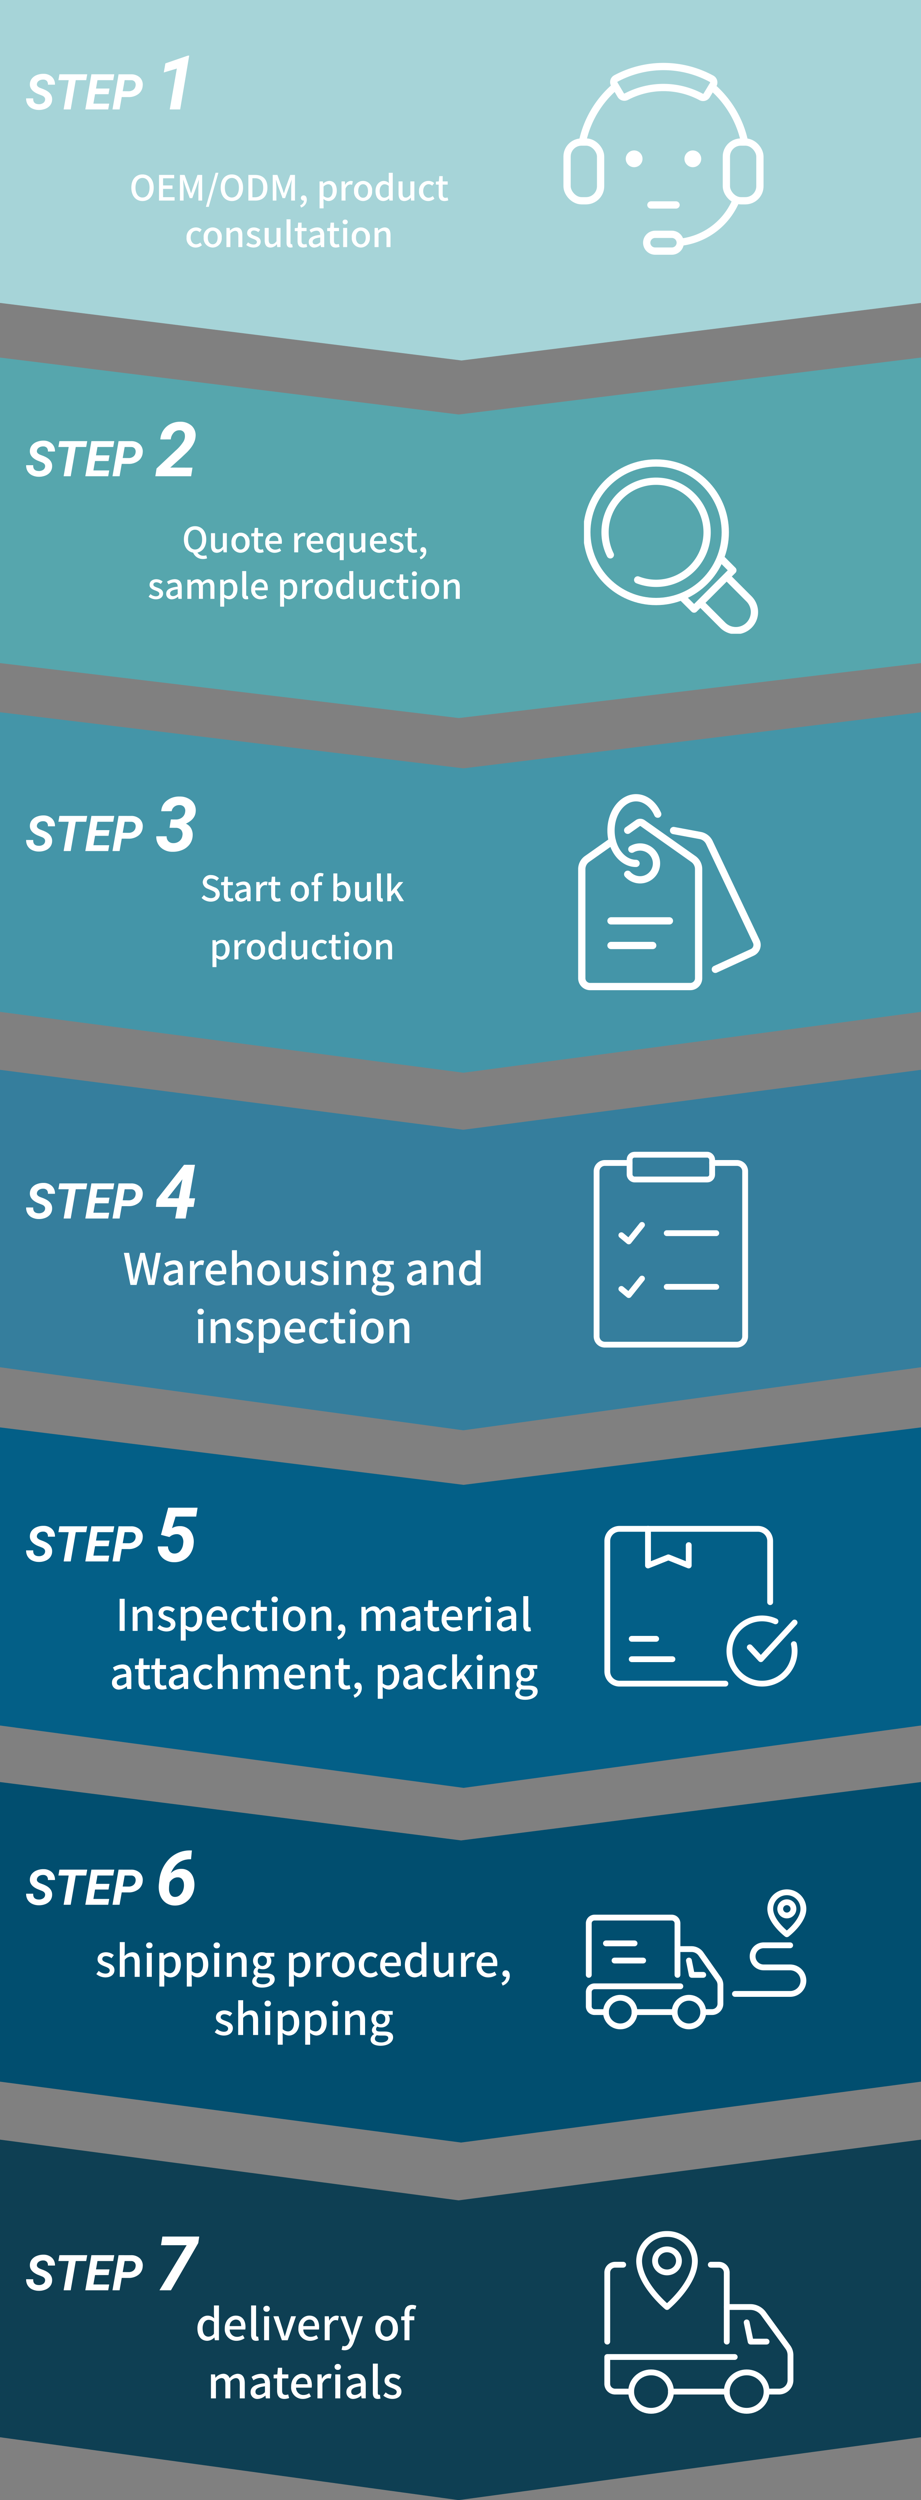 <svg xmlns="http://www.w3.org/2000/svg" xmlns:xlink="http://www.w3.org/1999/xlink" width="317" height="860" viewBox="0 0 317 860">
  <rect x="0" y="0" width="317" height="860" fill="#808080" stroke="none"/>
  <defs>
    <clipPath id="clip-path">
      <rect id="長方形_1649" data-name="長方形 1649" width="71" height="71" transform="translate(-0.256)" fill="#f0f0f0"/>
    </clipPath>
    <clipPath id="clip-path-2">
      <rect id="長方形_1650" data-name="長方形 1650" width="71" height="71" transform="translate(0)" fill="#f0f0f0"/>
    </clipPath>
    <clipPath id="clip-path-3">
      <rect id="長方形_1652" data-name="長方形 1652" width="78" height="78" transform="translate(0 0)" fill="#f0f0f0"/>
    </clipPath>
    <clipPath id="clip-path-4">
      <rect id="長方形_1653" data-name="長方形 1653" width="69" height="69" transform="translate(0 0)" fill="#f0f0f0"/>
    </clipPath>
    <clipPath id="clip-path-5">
      <rect id="長方形_1656" data-name="長方形 1656" width="69" height="69" transform="translate(0.009)" fill="#f5f5f5"/>
    </clipPath>
    <clipPath id="clip-path-6">
      <rect id="長方形_1657" data-name="長方形 1657" width="60" height="60" transform="translate(0.013)" fill="#f5f5f5"/>
    </clipPath>
    <clipPath id="clip-path-7">
      <rect id="長方形_1658" data-name="長方形 1658" width="68" height="68" transform="translate(-0.115)" fill="#f5f5f5"/>
    </clipPath>
  </defs>
  <g id="グループ_6395" data-name="グループ 6395" transform="translate(-30 -3239)">
    <g id="グループ_6389" data-name="グループ 6389">
      <g id="グループ_6290" data-name="グループ 6290" transform="translate(30 3239)">
        <path id="パス_15377" data-name="パス 15377" d="M0,0H104.2L124,158.155,104.2,317H0Z" transform="translate(317) rotate(90)" fill="#a6d4d8"/>
        <path id="パス_15378" data-name="パス 15378" d="M6.823-3.229Q7-4.217,5.852-4.74l-1.6-.639Q1.461-6.624,1.6-8.807A3.149,3.149,0,0,1,2.266-10.6a3.993,3.993,0,0,1,1.7-1.224,6.025,6.025,0,0,1,2.366-.427A4.1,4.1,0,0,1,9.164-11.21a3.472,3.472,0,0,1,1.063,2.7H7.8a1.729,1.729,0,0,0-.361-1.278,1.627,1.627,0,0,0-1.249-.473,2.518,2.518,0,0,0-1.444.378A1.549,1.549,0,0,0,4.018-8.8q-.158.9,1.212,1.436l1.1.415.631.291Q9.4-5.445,9.247-3.254a3.284,3.284,0,0,1-.685,1.847A3.86,3.86,0,0,1,6.9-.216,5.913,5.913,0,0,1,4.59.174,5.178,5.178,0,0,1,2.3-.365,3.558,3.558,0,0,1,.772-1.818,3.762,3.762,0,0,1,.315-3.81L2.748-3.8q-.116,1.967,1.934,2a2.541,2.541,0,0,0,1.461-.39A1.519,1.519,0,0,0,6.823-3.229Zm14.153-6.84H17.39L15.647,0H13.215l1.743-10.069H11.414l.357-2.017h9.563Zm7.678,4.831H24.022L23.458-2H28.9l-.349,2H20.677l2.1-12.086h7.861l-.357,2.017h-5.42l-.506,2.88H29Zm4.557.979L32.464,0H30.032l2.1-12.086,4.233.008a4.235,4.235,0,0,1,3.08,1.087,3.372,3.372,0,0,1,.979,2.839,3.816,3.816,0,0,1-1.482,2.839A5.392,5.392,0,0,1,35.5-4.25Zm.34-2.017,2.025.017A2.561,2.561,0,0,0,37.2-6.765a2.038,2.038,0,0,0,.772-1.37A1.749,1.749,0,0,0,37.7-9.513a1.506,1.506,0,0,0-1.191-.548l-2.291-.008ZM53.323,0h-3.58L52.18-14.066l-4.494,1.358.559-3.136,7.719-2.666.47-.013Z" transform="translate(8.687 37.644)" fill="#fff"/>
        <path id="パス_15382" data-name="パス 15382" d="M0,0H103.066L124,157.52,103.066,317H0L19.3,157.52Z" transform="translate(317 245) rotate(90)" fill="#4495a8"/>
        <path id="パス_15383" data-name="パス 15383" d="M6.823-3.229Q7-4.217,5.852-4.74l-1.6-.639Q1.461-6.624,1.6-8.807A3.149,3.149,0,0,1,2.266-10.6a3.993,3.993,0,0,1,1.7-1.224,6.025,6.025,0,0,1,2.366-.427A4.1,4.1,0,0,1,9.164-11.21a3.472,3.472,0,0,1,1.063,2.7H7.8a1.729,1.729,0,0,0-.361-1.278,1.627,1.627,0,0,0-1.249-.473,2.518,2.518,0,0,0-1.444.378A1.549,1.549,0,0,0,4.018-8.8q-.158.9,1.212,1.436l1.1.415.631.291Q9.4-5.445,9.247-3.254a3.284,3.284,0,0,1-.685,1.847A3.86,3.86,0,0,1,6.9-.216,5.913,5.913,0,0,1,4.59.174,5.178,5.178,0,0,1,2.3-.365,3.558,3.558,0,0,1,.772-1.818,3.762,3.762,0,0,1,.315-3.81L2.748-3.8q-.116,1.967,1.934,2a2.541,2.541,0,0,0,1.461-.39A1.519,1.519,0,0,0,6.823-3.229Zm14.153-6.84H17.39L15.647,0H13.215l1.743-10.069H11.414l.357-2.017h9.563Zm7.678,4.831H24.022L23.458-2H28.9l-.349,2H20.677l2.1-12.086h7.861l-.357,2.017h-5.42l-.506,2.88H29Zm4.557.979L32.464,0H30.032l2.1-12.086,4.233.008a4.235,4.235,0,0,1,3.08,1.087,3.372,3.372,0,0,1,.979,2.839,3.816,3.816,0,0,1-1.482,2.839A5.392,5.392,0,0,1,35.5-4.25Zm.34-2.017,2.025.017A2.561,2.561,0,0,0,37.2-6.765a2.038,2.038,0,0,0,.772-1.37A1.749,1.749,0,0,0,37.7-9.513a1.506,1.506,0,0,0-1.191-.548l-2.291-.008Zm16.572-4.592,1.714.013a3.34,3.34,0,0,0,2.19-.724,2.823,2.823,0,0,0,1.022-1.942,2.05,2.05,0,0,0-.394-1.644,2,2,0,0,0-1.562-.641,2.668,2.668,0,0,0-1.784.565,2.428,2.428,0,0,0-.908,1.53l-3.58.025a4.8,4.8,0,0,1,1.923-3.663,6.767,6.767,0,0,1,4.4-1.4,6.039,6.039,0,0,1,4.139,1.46,4.451,4.451,0,0,1,1.384,3.732Q58.49-10.918,55.3-9.42a3.87,3.87,0,0,1,1.822,1.695,4.593,4.593,0,0,1,.5,2.444A5.309,5.309,0,0,1,56.6-2.336,6.017,6.017,0,0,1,54.084-.387a8.063,8.063,0,0,1-3.4.641,5.766,5.766,0,0,1-4.037-1.485,4.943,4.943,0,0,1-1.536-3.847h3.555A2.3,2.3,0,0,0,49.241-3.4a2.251,2.251,0,0,0,1.682.679,3.146,3.146,0,0,0,2.133-.7A2.853,2.853,0,0,0,54.1-5.332a2.311,2.311,0,0,0-.451-1.942,2.526,2.526,0,0,0-1.873-.711L49.667-8Z" transform="translate(8.687 292.744)" fill="#fff"/>
        <path id="パス_15389" data-name="パス 15389" d="M0,0H102.311L124,157.548,102.311,317H0L20.62,157.548Z" transform="translate(317 368) rotate(90)" fill="#357e9d"/>
        <path id="パス_15390" data-name="パス 15390" d="M6.823-3.229Q7-4.217,5.852-4.74l-1.6-.639Q1.461-6.624,1.6-8.807A3.149,3.149,0,0,1,2.266-10.6a3.993,3.993,0,0,1,1.7-1.224,6.025,6.025,0,0,1,2.366-.427A4.1,4.1,0,0,1,9.164-11.21a3.472,3.472,0,0,1,1.063,2.7H7.8a1.729,1.729,0,0,0-.361-1.278,1.627,1.627,0,0,0-1.249-.473,2.518,2.518,0,0,0-1.444.378A1.549,1.549,0,0,0,4.018-8.8q-.158.9,1.212,1.436l1.1.415.631.291Q9.4-5.445,9.247-3.254a3.284,3.284,0,0,1-.685,1.847A3.86,3.86,0,0,1,6.9-.216,5.913,5.913,0,0,1,4.59.174,5.178,5.178,0,0,1,2.3-.365,3.558,3.558,0,0,1,.772-1.818,3.762,3.762,0,0,1,.315-3.81L2.748-3.8q-.116,1.967,1.934,2a2.541,2.541,0,0,0,1.461-.39A1.519,1.519,0,0,0,6.823-3.229Zm14.153-6.84H17.39L15.647,0H13.215l1.743-10.069H11.414l.357-2.017h9.563Zm7.678,4.831H24.022L23.458-2H28.9l-.349,2H20.677l2.1-12.086h7.861l-.357,2.017h-5.42l-.506,2.88H29Zm4.557.979L32.464,0H30.032l2.1-12.086,4.233.008a4.235,4.235,0,0,1,3.08,1.087,3.372,3.372,0,0,1,.979,2.839,3.816,3.816,0,0,1-1.482,2.839A5.392,5.392,0,0,1,35.5-4.25Zm.34-2.017,2.025.017A2.561,2.561,0,0,0,37.2-6.765a2.038,2.038,0,0,0,.772-1.37A1.749,1.749,0,0,0,37.7-9.513a1.506,1.506,0,0,0-1.191-.548l-2.291-.008ZM56.42-6.957h2.031L57.931-4H55.9l-.7,4h-3.58l.7-4H44.982l.254-2.5,9.433-11.984h3.745Zm-7.465-.025,3.885.025L54.1-13.533l-.33.457Z" transform="translate(8.687 419.154)" fill="#fff"/>
        <g id="マスクグループ_119" data-name="マスクグループ 119" transform="translate(195.256 395)" clip-path="url(#clip-path)">
          <g id="Assets" transform="translate(10.085 2.2)">
            <g id="グループ_6280" data-name="グループ 6280" transform="translate(0 0)">
              <line id="線_1025" data-name="線 1025" x1="17.045" transform="translate(24.147 26.987)" fill="none" stroke="#fff" stroke-linecap="round" stroke-linejoin="round" stroke-width="2"/>
              <path id="パス_15391" data-name="パス 15391" d="M11.667,33.551l2.557,2.131L18.769,30" transform="translate(-3.144 -5.853)" fill="none" stroke="#fff" stroke-linecap="round" stroke-linejoin="round" stroke-width="2"/>
              <line id="線_1026" data-name="線 1026" x1="17.045" transform="translate(24.147 45.452)" fill="none" stroke="#fff" stroke-linecap="round" stroke-linejoin="round" stroke-width="2"/>
              <path id="パス_15392" data-name="パス 15392" d="M11.667,55.218l2.557,2.131,4.545-5.682" transform="translate(-3.144 -9.055)" fill="none" stroke="#fff" stroke-linecap="round" stroke-linejoin="round" stroke-width="2"/>
              <rect id="長方形_1648" data-name="長方形 1648" width="28.408" height="8.522" rx="1.667" transform="translate(11.363)" fill="none" stroke="#fff" stroke-linecap="round" stroke-linejoin="round" stroke-width="2"/>
              <path id="パス_15393" data-name="パス 15393" d="M41.438,5H49.96A2.849,2.849,0,0,1,52.8,7.841V64.656A2.849,2.849,0,0,1,49.96,67.5H4.507a2.849,2.849,0,0,1-2.841-2.841V7.841A2.849,2.849,0,0,1,4.507,5H13.03" transform="translate(-1.667 -2.159)" fill="none" stroke="#fff" stroke-linecap="round" stroke-linejoin="round" stroke-width="2"/>
            </g>
          </g>
        </g>
        <path id="パス_15395" data-name="パス 15395" d="M0,0H102.545L124,157.466,102.545,317H0L19.763,157.466Z" transform="translate(317 491) rotate(90)" fill="#035f87"/>
        <path id="パス_15396" data-name="パス 15396" d="M6.823-3.229Q7-4.217,5.852-4.74l-1.6-.639Q1.461-6.624,1.6-8.807A3.149,3.149,0,0,1,2.266-10.6a3.993,3.993,0,0,1,1.7-1.224,6.025,6.025,0,0,1,2.366-.427A4.1,4.1,0,0,1,9.164-11.21a3.472,3.472,0,0,1,1.063,2.7H7.8a1.729,1.729,0,0,0-.361-1.278,1.627,1.627,0,0,0-1.249-.473,2.518,2.518,0,0,0-1.444.378A1.549,1.549,0,0,0,4.018-8.8q-.158.9,1.212,1.436l1.1.415.631.291Q9.4-5.445,9.247-3.254a3.284,3.284,0,0,1-.685,1.847A3.86,3.86,0,0,1,6.9-.216,5.913,5.913,0,0,1,4.59.174,5.178,5.178,0,0,1,2.3-.365,3.558,3.558,0,0,1,.772-1.818,3.762,3.762,0,0,1,.315-3.81L2.748-3.8q-.116,1.967,1.934,2a2.541,2.541,0,0,0,1.461-.39A1.519,1.519,0,0,0,6.823-3.229Zm14.153-6.84H17.39L15.647,0H13.215l1.743-10.069H11.414l.357-2.017h9.563Zm7.678,4.831H24.022L23.458-2H28.9l-.349,2H20.677l2.1-12.086h7.861l-.357,2.017h-5.42l-.506,2.88H29Zm4.557.979L32.464,0H30.032l2.1-12.086,4.233.008a4.235,4.235,0,0,1,3.08,1.087,3.372,3.372,0,0,1,.979,2.839,3.816,3.816,0,0,1-1.482,2.839A5.392,5.392,0,0,1,35.5-4.25Zm.34-2.017,2.025.017A2.561,2.561,0,0,0,37.2-6.765a2.038,2.038,0,0,0,.772-1.37A1.749,1.749,0,0,0,37.7-9.513a1.506,1.506,0,0,0-1.191-.548l-2.291-.008ZM46.721-9.141l2.488-9.344H59.315l-.482,3.06h-7.1l-1.219,4a4.9,4.9,0,0,1,2.666-.711,4.377,4.377,0,0,1,3.675,1.682,6.264,6.264,0,0,1,1.1,4.437,7.187,7.187,0,0,1-1.073,3.288A6.26,6.26,0,0,1,54.465-.482a6.675,6.675,0,0,1-3.3.749,5.872,5.872,0,0,1-2.837-.717A5.07,5.07,0,0,1,46.34-2.393a5.54,5.54,0,0,1-.724-2.761h3.517a2.764,2.764,0,0,0,.622,1.771,2.046,2.046,0,0,0,1.549.667,2.511,2.511,0,0,0,2.088-.927,4.623,4.623,0,0,0,.984-2.59,3.283,3.283,0,0,0-.438-2.285,2.108,2.108,0,0,0-1.8-.863,3.566,3.566,0,0,0-2.488.99Z" transform="translate(8.687 537.108)" fill="#fff"/>
        <g id="マスクグループ_120" data-name="マスクグループ 120" transform="translate(206 517)" clip-path="url(#clip-path-2)">
          <g id="Assets-2" data-name="Assets" transform="translate(3.023 8.889)">
            <g id="グループ_6281" data-name="グループ 6281" transform="translate(0 0)">
              <path id="パス_15397" data-name="パス 15397" d="M42.3,54.909H5.857a4.2,4.2,0,0,1-4.2-4.2V5.857a4.2,4.2,0,0,1,4.2-4.2H53.508a4.2,4.2,0,0,1,4.2,4.2V26.879" transform="translate(-1.652 -1.652)" fill="none" stroke="#fff" stroke-linecap="round" stroke-linejoin="round" stroke-width="2"/>
              <path id="パス_15398" data-name="パス 15398" d="M59.488,48.18l3.8,4.092L74.9,39.659" transform="translate(-10.436 -7.424)" fill="none" stroke="#fff" stroke-linecap="round" stroke-linejoin="round" stroke-width="2"/>
              <path id="パス_15399" data-name="パス 15399" d="M67.077,39A11.218,11.218,0,1,0,73.65,49.218,10.952,10.952,0,0,0,73.4,46.85" transform="translate(-9.181 -7.173)" fill="none" stroke="#fff" stroke-linecap="round" stroke-linejoin="round" stroke-width="2"/>
              <path id="パス_15400" data-name="パス 15400" d="M32.192,7.258v7.007l-7.007-2.8-7.007,2.8V1.652" transform="translate(-4.162 -1.652)" fill="none" stroke="#fff" stroke-linecap="round" stroke-linejoin="round" stroke-width="2"/>
              <line id="線_1027" data-name="線 1027" x2="14.015" transform="translate(8.409 44.848)" fill="none" stroke="#fff" stroke-linecap="round" stroke-linejoin="round" stroke-width="2"/>
              <line id="線_1028" data-name="線 1028" x2="8.409" transform="translate(8.409 37.84)" fill="none" stroke="#fff" stroke-linecap="round" stroke-linejoin="round" stroke-width="2"/>
            </g>
          </g>
        </g>
        <path id="パス_15402" data-name="パス 15402" d="M0,0H105.089L124,159.112,105.089,317H0L19.586,159.112Z" transform="translate(317 123) rotate(90)" fill="#56a6ad"/>
        <path id="パス_15403" data-name="パス 15403" d="M6.823-3.229Q7-4.217,5.852-4.74l-1.6-.639Q1.461-6.624,1.6-8.807A3.149,3.149,0,0,1,2.266-10.6a3.993,3.993,0,0,1,1.7-1.224,6.025,6.025,0,0,1,2.366-.427A4.1,4.1,0,0,1,9.164-11.21a3.472,3.472,0,0,1,1.063,2.7H7.8a1.729,1.729,0,0,0-.361-1.278,1.627,1.627,0,0,0-1.249-.473,2.518,2.518,0,0,0-1.444.378A1.549,1.549,0,0,0,4.018-8.8q-.158.9,1.212,1.436l1.1.415.631.291Q9.4-5.445,9.247-3.254a3.284,3.284,0,0,1-.685,1.847A3.86,3.86,0,0,1,6.9-.216,5.913,5.913,0,0,1,4.59.174,5.178,5.178,0,0,1,2.3-.365,3.558,3.558,0,0,1,.772-1.818,3.762,3.762,0,0,1,.315-3.81L2.748-3.8q-.116,1.967,1.934,2a2.541,2.541,0,0,0,1.461-.39A1.519,1.519,0,0,0,6.823-3.229Zm14.153-6.84H17.39L15.647,0H13.215l1.743-10.069H11.414l.357-2.017h9.563Zm7.678,4.831H24.022L23.458-2H28.9l-.349,2H20.677l2.1-12.086h7.861l-.357,2.017h-5.42l-.506,2.88H29Zm4.557.979L32.464,0H30.032l2.1-12.086,4.233.008a4.235,4.235,0,0,1,3.08,1.087,3.372,3.372,0,0,1,.979,2.839,3.816,3.816,0,0,1-1.482,2.839A5.392,5.392,0,0,1,35.5-4.25Zm.34-2.017,2.025.017A2.561,2.561,0,0,0,37.2-6.765a2.038,2.038,0,0,0,.772-1.37A1.749,1.749,0,0,0,37.7-9.513a1.506,1.506,0,0,0-1.191-.548l-2.291-.008ZM57.093,0H44.779L45.2-2.666l6.563-6.157A14.539,14.539,0,0,0,54.44-11.9a3.6,3.6,0,0,0,.5-2.311,1.724,1.724,0,0,0-1.815-1.612,2.6,2.6,0,0,0-2.038.851,3.986,3.986,0,0,0-1,2.3l-3.58.013a6.277,6.277,0,0,1,1.028-3.136A6.308,6.308,0,0,1,50-17.983a7.159,7.159,0,0,1,3.333-.768A5.68,5.68,0,0,1,57.347-17.3a4.478,4.478,0,0,1,1.27,3.72q-.2,2.615-3.085,5.459L53.7-6.386l-3.783,3.4,7.643.025Z" transform="translate(8.687 163.824)" fill="#fff"/>
        <path id="パス_15408" data-name="パス 15408" d="M0,0H103.052L124,158.3,103.052,317H0L20.074,158.3Z" transform="translate(317 613) rotate(90)" fill="#014e6f"/>
        <path id="パス_15409" data-name="パス 15409" d="M6.823-3.229Q7-4.217,5.852-4.74l-1.6-.639Q1.461-6.624,1.6-8.807A3.149,3.149,0,0,1,2.266-10.6a3.993,3.993,0,0,1,1.7-1.224,6.025,6.025,0,0,1,2.366-.427A4.1,4.1,0,0,1,9.164-11.21a3.472,3.472,0,0,1,1.063,2.7H7.8a1.729,1.729,0,0,0-.361-1.278,1.627,1.627,0,0,0-1.249-.473,2.518,2.518,0,0,0-1.444.378A1.549,1.549,0,0,0,4.018-8.8q-.158.9,1.212,1.436l1.1.415.631.291Q9.4-5.445,9.247-3.254a3.284,3.284,0,0,1-.685,1.847A3.86,3.86,0,0,1,6.9-.216,5.913,5.913,0,0,1,4.59.174,5.178,5.178,0,0,1,2.3-.365,3.558,3.558,0,0,1,.772-1.818,3.762,3.762,0,0,1,.315-3.81L2.748-3.8q-.116,1.967,1.934,2a2.541,2.541,0,0,0,1.461-.39A1.519,1.519,0,0,0,6.823-3.229Zm14.153-6.84H17.39L15.647,0H13.215l1.743-10.069H11.414l.357-2.017h9.563Zm7.678,4.831H24.022L23.458-2H28.9l-.349,2H20.677l2.1-12.086h7.861l-.357,2.017h-5.42l-.506,2.88H29Zm4.557.979L32.464,0H30.032l2.1-12.086,4.233.008a4.235,4.235,0,0,1,3.08,1.087,3.372,3.372,0,0,1,.979,2.839,3.816,3.816,0,0,1-1.482,2.839A5.392,5.392,0,0,1,35.5-4.25Zm.34-2.017,2.025.017A2.561,2.561,0,0,0,37.2-6.765a2.038,2.038,0,0,0,.772-1.37A1.749,1.749,0,0,0,37.7-9.513a1.506,1.506,0,0,0-1.191-.548l-2.291-.008Zm23.8-12.412-.279,3.034-.7.013q-4.354.229-6.284,4.8a4.955,4.955,0,0,1,3.72-1.511,4.092,4.092,0,0,1,2.533.838,4.66,4.66,0,0,1,1.517,2.222,7.6,7.6,0,0,1,.343,3.11,7.377,7.377,0,0,1-1.085,3.32A6.564,6.564,0,0,1,54.668-.527a6.363,6.363,0,0,1-3.263.793A5.323,5.323,0,0,1,48.289-.755a5.511,5.511,0,0,1-1.9-2.66A8.378,8.378,0,0,1,46-7.1l.14-1.143a12.424,12.424,0,0,1,3.5-7.611,9.928,9.928,0,0,1,7.23-2.837ZM52.586-9.433a2.821,2.821,0,0,0-1.663.457A4.124,4.124,0,0,0,49.7-7.744L49.54-6.6a9.655,9.655,0,0,0-.051,1.244,3.34,3.34,0,0,0,.546,1.917,1.738,1.738,0,0,0,1.473.736,2.446,2.446,0,0,0,1.714-.609,3.779,3.779,0,0,0,1.143-1.739A5.093,5.093,0,0,0,54.6-7.274a2.722,2.722,0,0,0-.641-1.568A1.816,1.816,0,0,0,52.586-9.433Z" transform="translate(8.687 655.209)" fill="#fff"/>
        <g id="マスクグループ_122" data-name="マスクグループ 122" transform="translate(201 636)" clip-path="url(#clip-path-3)">
          <g id="_イヤー_1-2" transform="translate(1.651 14.913)">
            <g id="グループ_6283" data-name="グループ 6283" transform="translate(50.314 0)">
              <path id="パス_15410" data-name="パス 15410" d="M78.336,6.742a5.7,5.7,0,1,0-11.406,0c0,4.432,5.7,8.737,5.7,8.737S78.336,11.175,78.336,6.742Z" transform="translate(-54.775 -1.039)" fill="none" stroke="#fff" stroke-linecap="round" stroke-linejoin="round" stroke-width="2"/>
              <circle id="楕円形_28892" data-name="楕円形 28892" cx="2.275" cy="2.275" r="2.275" transform="translate(15.583 3.428)" fill="none" stroke="#fff" stroke-linecap="round" stroke-linejoin="round" stroke-width="2"/>
              <path id="パス_15411" data-name="パス 15411" d="M54.109,37h19a4.557,4.557,0,0,0,4.561-4.561h0a4.557,4.557,0,0,0-4.561-4.561H63.989a3.8,3.8,0,0,1-3.8-3.8h0a3.8,3.8,0,0,1,3.8-3.8H73.11" transform="translate(-54.109 -2.038)" fill="none" stroke="#fff" stroke-linecap="round" stroke-linejoin="round" stroke-width="2"/>
            </g>
            <g id="グループ_6284" data-name="グループ 6284" transform="translate(0 8.707)">
              <circle id="楕円形_28893" data-name="楕円形 28893" cx="4.925" cy="4.925" r="4.925" transform="translate(5.91 27.58)" fill="none" stroke="#fff" stroke-linecap="round" stroke-linejoin="round" stroke-width="2"/>
              <circle id="楕円形_28894" data-name="楕円形 28894" cx="4.925" cy="4.925" r="4.925" transform="translate(29.55 27.58)" fill="none" stroke="#fff" stroke-linecap="round" stroke-linejoin="round" stroke-width="2"/>
              <path id="パス_15412" data-name="パス 15412" d="M42.328,30.733h-3.94L37.4,25.808" transform="translate(-2.928 -11.033)" fill="none" stroke="#fff" stroke-linecap="round" stroke-linejoin="round" stroke-width="2"/>
              <line id="線_1032" data-name="線 1032" x1="13.79" transform="translate(15.76 32.505)" fill="none" stroke="#fff" stroke-linecap="round" stroke-linejoin="round" stroke-width="2"/>
              <path id="パス_15413" data-name="パス 15413" d="M33.247,21.652h4.787a3.987,3.987,0,0,1,3.28,1.665l6.048,8.6a3.563,3.563,0,0,1,.66,2.068v6.531a2.877,2.877,0,0,1-2.955,2.8H42.112" transform="translate(-2.712 -10.817)" fill="none" stroke="#fff" stroke-linecap="round" stroke-linejoin="round" stroke-width="2"/>
              <path id="パス_15414" data-name="パス 15414" d="M1.039,29.923V12.193a1.976,1.976,0,0,1,1.97-1.97H29.6a1.976,1.976,0,0,1,1.97,1.97v17.73" transform="translate(-1.039 -10.223)" fill="none" stroke="#fff" stroke-linecap="round" stroke-linejoin="round" stroke-width="2"/>
              <line id="線_1033" data-name="線 1033" x1="9.85" transform="translate(8.865 14.775)" fill="none" stroke="#fff" stroke-linecap="round" stroke-linejoin="round" stroke-width="2"/>
              <line id="線_1034" data-name="線 1034" x1="9.85" transform="translate(5.91 8.865)" fill="none" stroke="#fff" stroke-linecap="round" stroke-linejoin="round" stroke-width="2"/>
              <path id="パス_15415" data-name="パス 15415" d="M32.559,35.158H3.009a1.976,1.976,0,0,0-1.97,1.97v4.925a1.976,1.976,0,0,0,1.97,1.97h3.94" transform="translate(-1.039 -11.519)" fill="none" stroke="#fff" stroke-linecap="round" stroke-linejoin="round" stroke-width="2"/>
            </g>
          </g>
        </g>
        <path id="パス_15417" data-name="パス 15417" d="M0,0H102.373L124,159.169,102.373,317H0L20.886,159.169Z" transform="translate(317 736) rotate(90)" fill="#0e3f53"/>
        <path id="パス_15418" data-name="パス 15418" d="M6.823-3.229Q7-4.217,5.852-4.74l-1.6-.639Q1.461-6.624,1.6-8.807A3.149,3.149,0,0,1,2.266-10.6a3.993,3.993,0,0,1,1.7-1.224,6.025,6.025,0,0,1,2.366-.427A4.1,4.1,0,0,1,9.164-11.21a3.472,3.472,0,0,1,1.063,2.7H7.8a1.729,1.729,0,0,0-.361-1.278,1.627,1.627,0,0,0-1.249-.473,2.518,2.518,0,0,0-1.444.378A1.549,1.549,0,0,0,4.018-8.8q-.158.9,1.212,1.436l1.1.415.631.291Q9.4-5.445,9.247-3.254a3.284,3.284,0,0,1-.685,1.847A3.86,3.86,0,0,1,6.9-.216,5.913,5.913,0,0,1,4.59.174,5.178,5.178,0,0,1,2.3-.365,3.558,3.558,0,0,1,.772-1.818,3.762,3.762,0,0,1,.315-3.81L2.748-3.8q-.116,1.967,1.934,2a2.541,2.541,0,0,0,1.461-.39A1.519,1.519,0,0,0,6.823-3.229Zm14.153-6.84H17.39L15.647,0H13.215l1.743-10.069H11.414l.357-2.017h9.563Zm7.678,4.831H24.022L23.458-2H28.9l-.349,2H20.677l2.1-12.086h7.861l-.357,2.017h-5.42l-.506,2.88H29Zm4.557.979L32.464,0H30.032l2.1-12.086,4.233.008a4.235,4.235,0,0,1,3.08,1.087,3.372,3.372,0,0,1,.979,2.839,3.816,3.816,0,0,1-1.482,2.839A5.392,5.392,0,0,1,35.5-4.25Zm.34-2.017,2.025.017A2.561,2.561,0,0,0,37.2-6.765a2.038,2.038,0,0,0,.772-1.37A1.749,1.749,0,0,0,37.7-9.513a1.506,1.506,0,0,0-1.191-.548l-2.291-.008Zm25.992-9.962L50.149,0H46.2L55.57-15.514H46.734l.47-2.971H59.886Z" transform="translate(8.687 787.824)" fill="#fff"/>
        <g id="マスクグループ_123" data-name="マスクグループ 123" transform="translate(206 764)" clip-path="url(#clip-path-4)">
          <g id="Assets-3" data-name="Assets" transform="translate(3.014 4.449)">
            <g id="グループ_6285" data-name="グループ 6285" transform="translate(0 0)">
              <ellipse id="楕円形_28895" data-name="楕円形 28895" cx="6.854" cy="6.612" rx="6.854" ry="6.612" transform="translate(8.225 47.609)" fill="none" stroke="#fff" stroke-linecap="round" stroke-linejoin="round" stroke-width="2"/>
              <ellipse id="楕円形_28896" data-name="楕円形 28896" cx="6.854" cy="6.612" rx="6.854" ry="6.612" transform="translate(41.126 47.609)" fill="none" stroke="#fff" stroke-linecap="round" stroke-linejoin="round" stroke-width="2"/>
              <path id="パス_15419" data-name="パス 15419" d="M66.854,46.612H61.371L60,40" transform="translate(-12.019 -9.583)" fill="none" stroke="#fff" stroke-linecap="round" stroke-linejoin="round" stroke-width="2"/>
              <line id="線_1035" data-name="線 1035" x1="19.192" transform="translate(21.934 54.221)" fill="none" stroke="#fff" stroke-linecap="round" stroke-linejoin="round" stroke-width="2"/>
              <path id="パス_15420" data-name="パス 15420" d="M51.667,33.333H59.7a5.616,5.616,0,0,1,4.565,2.235l8.417,11.545a4.669,4.669,0,0,1,.918,2.777v8.768a3.942,3.942,0,0,1-4.113,3.756H65.375" transform="translate(-10.54 -8.207)" fill="none" stroke="#fff" stroke-linecap="round" stroke-linejoin="round" stroke-width="2"/>
              <path id="パス_15421" data-name="パス 15421" d="M45.535,55H1.667v9.257A2.7,2.7,0,0,0,4.408,66.9H9.892" transform="translate(-1.667 -12.681)" fill="none" stroke="#fff" stroke-linecap="round" stroke-linejoin="round" stroke-width="2"/>
              <path id="パス_15422" data-name="パス 15422" d="M45,15h2.742a2.7,2.7,0,0,1,2.742,2.645v23.8" transform="translate(-9.357 -4.42)" fill="none" stroke="#fff" stroke-linecap="round" stroke-linejoin="round" stroke-width="2"/>
              <path id="パス_15423" data-name="パス 15423" d="M1.667,41.449v-23.8A2.7,2.7,0,0,1,4.408,15H7.15" transform="translate(-1.667 -4.42)" fill="none" stroke="#fff" stroke-linecap="round" stroke-linejoin="round" stroke-width="2"/>
              <path id="パス_15424" data-name="パス 15424" d="M34.192,10.924a9.424,9.424,0,0,0-9.6-9.257A9.424,9.424,0,0,0,15,10.924c0,7.935,9.6,15.87,9.6,15.87S34.192,18.859,34.192,10.924Z" transform="translate(-4.033 -1.667)" fill="none" stroke="#fff" stroke-linecap="round" stroke-linejoin="round" stroke-width="2"/>
              <ellipse id="楕円形_28897" data-name="楕円形 28897" cx="4.113" cy="3.967" rx="4.113" ry="3.967" transform="translate(16.451 5.29)" fill="none" stroke="#fff" stroke-linecap="round" stroke-linejoin="round" stroke-width="2"/>
            </g>
          </g>
        </g>
        <g id="マスクグループ_124" data-name="マスクグループ 124" transform="translate(193.991 20)" clip-path="url(#clip-path-5)">
          <g id="Assets-4" data-name="Assets" transform="translate(1.188 2.886)">
            <g id="グループ_6287" data-name="グループ 6287" transform="translate(0)">
              <line id="線_1036" data-name="線 1036" x2="8.658" transform="translate(28.859 47.617)" fill="none" stroke="#fff" stroke-linecap="round" stroke-linejoin="round" stroke-width="2.5"/>
              <rect id="長方形_1654" data-name="長方形 1654" width="11.543" height="20.201" rx="5" transform="translate(0 25.973)" fill="none" stroke="#fff" stroke-linejoin="round" stroke-width="2.5"/>
              <rect id="長方形_1655" data-name="長方形 1655" width="11.543" height="20.201" rx="5" transform="translate(54.832 25.973)" fill="none" stroke="#fff" stroke-linejoin="round" stroke-width="2.5"/>
              <path id="パス_15426" data-name="パス 15426" d="M41.991,74.105H36.219a2.894,2.894,0,0,1-2.886-2.886h0a2.894,2.894,0,0,1,2.886-2.886h5.772a2.894,2.894,0,0,1,2.886,2.886h0A2.894,2.894,0,0,1,41.991,74.105Z" transform="translate(-5.918 -10.616)" fill="none" stroke="#fff" stroke-linejoin="round" stroke-width="2.5"/>
              <path id="パス_15427" data-name="パス 15427" d="M46.667,69.253A23.638,23.638,0,0,0,65.858,54.867" transform="translate(-7.707 -8.808)" fill="none" stroke="#fff" stroke-linejoin="round" stroke-width="2.5"/>
              <circle id="楕円形_28898" data-name="楕円形 28898" cx="2.886" cy="2.886" r="2.886" transform="translate(20.201 28.859)" fill="#fff"/>
              <circle id="楕円形_28899" data-name="楕円形 28899" cx="2.886" cy="2.886" r="2.886" transform="translate(40.402 28.859)" fill="#fff"/>
              <path id="パス_15428" data-name="パス 15428" d="M52.208,11.609a1.44,1.44,0,0,1-1.934.505,27.483,27.483,0,0,0-25.7-.087,1.451,1.451,0,0,1-1.934-.519L20.434,7.785a1.439,1.439,0,0,1,.534-2.006,34.644,34.644,0,0,1,32.957.115A1.446,1.446,0,0,1,54.444,7.9l-2.237,3.708Z" transform="translate(-4.158 -1.667)" fill="none" stroke="#fff" stroke-linecap="round" stroke-linejoin="round" stroke-width="2.5"/>
              <path id="パス_15429" data-name="パス 15429" d="M70.49,28.718A34.492,34.492,0,0,0,59.25,9.7" transform="translate(-9.397 -2.745)" fill="none" stroke="#fff" stroke-miterlimit="10" stroke-width="2.5"/>
              <path id="パス_15430" data-name="パス 15430" d="M19.166,9.533A34.385,34.385,0,0,0,7.767,28.7" transform="translate(-2.486 -2.723)" fill="none" stroke="#fff" stroke-miterlimit="10" stroke-width="2.5"/>
            </g>
          </g>
        </g>
        <g id="マスクグループ_125" data-name="マスクグループ 125" transform="translate(200.987 158)" clip-path="url(#clip-path-6)">
          <g id="Assets-5" data-name="Assets" transform="translate(0.996 1.26)">
            <g id="グループ_6288" data-name="グループ 6288" transform="translate(0 0)">
              <path id="パス_15431" data-name="パス 15431" d="M21.235,43.946A17.563,17.563,0,1,0,10,27.556a17.388,17.388,0,0,0,1.818,7.775" transform="translate(-3.729 -3.729)" fill="none" stroke="#fff" stroke-linecap="round" stroke-linejoin="round" stroke-width="2.5"/>
              <circle id="楕円形_28900" data-name="楕円形 28900" cx="23.826" cy="23.826" r="23.826" fill="none" stroke="#fff" stroke-linecap="round" stroke-linejoin="round" stroke-width="2.5"/>
              <path id="パス_15432" data-name="パス 15432" d="M45.131,58.486l4.214,4.2L62.687,49.344l-4.2-4.214" transform="translate(-12.426 -12.426)" fill="none" stroke="#fff" stroke-linecap="round" stroke-linejoin="round" stroke-width="2.5"/>
              <path id="パス_15433" data-name="パス 15433" d="M53.6,62.618l7.7,7.7a6.4,6.4,0,0,0,9.041,0h0a6.411,6.411,0,0,0,0-9.054l-7.687-7.7" transform="translate(-14.522 -14.514)" fill="none" stroke="#fff" stroke-miterlimit="10" stroke-width="2.5"/>
            </g>
          </g>
        </g>
        <g id="マスクグループ_126" data-name="マスクグループ 126" transform="translate(196.115 273)" clip-path="url(#clip-path-7)">
          <g id="Assets-6" data-name="Assets" transform="translate(4.133 1.412)">
            <g id="グループ_6289" data-name="グループ 6289" transform="translate(0 0)">
              <path id="パス_15434" data-name="パス 15434" d="M21.947,24.252c-4.753,0-8.616-5.054-8.616-11.293S17.194,1.666,21.947,1.666c3.188,0,5.974,2.273,7.467,5.646" transform="translate(-3.278 -1.666)" fill="none" stroke="#fff" stroke-linecap="round" stroke-linejoin="round" stroke-width="2.5"/>
              <path id="パス_15435" data-name="パス 15435" d="M20,31.049A5.774,5.774,0,0,0,24.3,32.955a5.647,5.647,0,1,0-2.872-10.531" transform="translate(-4.199 -4.723)" fill="none" stroke="#fff" stroke-linecap="round" stroke-linejoin="round" stroke-width="2.5"/>
              <path id="パス_15436" data-name="パス 15436" d="M38.325,14.98,47.5,16.688a4.374,4.374,0,0,1,3.131,2.386L66.788,53.122a2.813,2.813,0,0,1-1.379,3.769L52.7,62.721" transform="translate(-6.732 -3.701)" fill="none" stroke="#fff" stroke-linecap="round" stroke-linejoin="round" stroke-width="2.5"/>
              <line id="線_1037" data-name="線 1037" x2="20.105" transform="translate(10.052 42.348)" fill="none" stroke="#fff" stroke-linecap="round" stroke-linejoin="round" stroke-width="2.5"/>
              <line id="線_1038" data-name="線 1038" x2="14.36" transform="translate(10.052 50.818)" fill="none" stroke="#fff" stroke-linecap="round" stroke-linejoin="round" stroke-width="2.5"/>
              <path id="パス_15437" data-name="パス 15437" d="M17.463,14.389l3.475-2.456a1.443,1.443,0,0,1,1.666,0L40.066,24.271a4.252,4.252,0,0,1,1.809,3.473V65.306A2.859,2.859,0,0,1,39,68.143H4.538a2.859,2.859,0,0,1-2.872-2.837V27.729a4.271,4.271,0,0,1,1.809-3.473l8.7-6.141" transform="translate(-1.666 -3.195)" fill="none" stroke="#fff" stroke-linecap="round" stroke-linejoin="round" stroke-width="2.5"/>
            </g>
          </g>
        </g>
      </g>
    </g>
    <path id="パス_15721" data-name="パス 15721" d="M2.9,17H5l1.455-6.135c.18-.87.36-1.695.51-2.535h.075c.15.84.315,1.665.51,2.535L9.033,17h2.145L13.353,5.96H11.688L10.638,11.7c-.18,1.155-.375,2.34-.555,3.54h-.075c-.255-1.2-.495-2.385-.75-3.54L7.818,5.96H6.288L4.863,11.7c-.255,1.17-.51,2.355-.75,3.54h-.06L3.468,11.7,2.433,5.96H.633Zm13.815.195a4.1,4.1,0,0,0,2.625-1.14h.045l.15.945h1.41V12.035c0-2.19-.945-3.495-3-3.495a6.319,6.319,0,0,0-3.33,1.08l.645,1.17a4.537,4.537,0,0,1,2.385-.84c1.215,0,1.56.84,1.575,1.8-3.435.375-4.935,1.29-4.935,3.06A2.279,2.279,0,0,0,16.713,17.195Zm.525-1.365c-.735,0-1.29-.33-1.29-1.14,0-.93.825-1.545,3.27-1.845V14.87A2.908,2.908,0,0,1,17.238,15.83ZM23.388,17H25.1V11.855c.525-1.305,1.335-1.77,2.01-1.77a2.441,2.441,0,0,1,.825.135l.315-1.5a2.052,2.052,0,0,0-.93-.18,2.852,2.852,0,0,0-2.34,1.7h-.045L24.8,8.75h-1.41Zm9.405.195a5.005,5.005,0,0,0,2.79-.87l-.6-1.1a3.5,3.5,0,0,1-1.965.615,2.491,2.491,0,0,1-2.55-2.52h5.355a4.459,4.459,0,0,0,.075-.87c0-2.34-1.17-3.915-3.36-3.915-1.935,0-3.765,1.665-3.765,4.35A3.963,3.963,0,0,0,32.793,17.195Zm-2.34-5.055a2.237,2.237,0,0,1,2.115-2.25c1.2,0,1.845.825,1.845,2.25ZM37.833,17h1.71V11.15a2.817,2.817,0,0,1,2.025-1.125c.975,0,1.4.57,1.4,2V17h1.725V11.81c0-2.1-.78-3.27-2.535-3.27a3.839,3.839,0,0,0-2.67,1.305l.06-1.635V5.045h-1.71Zm12.615.195a3.963,3.963,0,0,0,3.885-4.3c0-2.76-1.845-4.35-3.885-4.35s-3.885,1.59-3.885,4.35A3.963,3.963,0,0,0,50.448,17.195Zm0-1.41c-1.29,0-2.1-1.155-2.1-2.895,0-1.755.81-2.925,2.1-2.925s2.115,1.17,2.115,2.925C52.563,14.63,51.753,15.785,50.448,15.785Zm8.325,1.41a3.459,3.459,0,0,0,2.7-1.44h.045L61.653,17h1.41V8.75H61.338v5.73c-.69.87-1.215,1.23-1.98,1.23-.975,0-1.38-.555-1.38-1.98V8.75H56.253v5.19C56.253,16.04,57.018,17.195,58.773,17.195Zm9.12,0c2.04,0,3.135-1.125,3.135-2.5,0-1.56-1.275-2.07-2.43-2.505-.9-.33-1.755-.6-1.755-1.3,0-.57.42-1.02,1.32-1.02a3.087,3.087,0,0,1,1.845.72l.81-1.065a4.343,4.343,0,0,0-2.685-.975c-1.815,0-2.925,1.035-2.925,2.415,0,1.4,1.26,1.98,2.355,2.4.9.345,1.83.675,1.83,1.425,0,.63-.465,1.11-1.455,1.11a3.657,3.657,0,0,1-2.34-.945l-.81,1.11A5.075,5.075,0,0,0,67.893,17.195ZM72.858,17h1.71V8.75h-1.71Zm.855-9.8a1.024,1.024,0,1,0,0-2.04,1.023,1.023,0,1,0,0,2.04Zm3.45,9.8h1.71V11.15A2.817,2.817,0,0,1,80.9,10.025c.975,0,1.395.57,1.395,2V17h1.725V11.81c0-2.1-.78-3.27-2.535-3.27a3.931,3.931,0,0,0-2.73,1.35h-.045l-.135-1.14h-1.41Zm12.18,3.7c2.64,0,4.32-1.29,4.32-2.88,0-1.41-1.02-2.01-2.97-2.01H89.177c-1.05,0-1.38-.315-1.38-.81a1.094,1.094,0,0,1,.45-.87,2.868,2.868,0,0,0,1.155.255,2.819,2.819,0,0,0,3.09-2.835,2.23,2.23,0,0,0-.54-1.515h1.575V8.75H90.6a3.44,3.44,0,0,0-1.2-.21,2.975,2.975,0,0,0-3.195,2.97,2.823,2.823,0,0,0,1.08,2.19v.06a2.036,2.036,0,0,0-.915,1.53,1.517,1.517,0,0,0,.75,1.365v.075a2.18,2.18,0,0,0-1.2,1.8C85.923,19.97,87.362,20.7,89.342,20.7Zm.06-7.425a1.609,1.609,0,0,1-1.56-1.77,1.571,1.571,0,1,1,3.12,0A1.609,1.609,0,0,1,89.4,13.28Zm.195,6.285c-1.365,0-2.2-.48-2.2-1.29a1.484,1.484,0,0,1,.7-1.2,5.245,5.245,0,0,0,1.11.12h1.245c1,0,1.545.21,1.545.9C92,18.86,91.037,19.565,89.6,19.565Zm10.92-2.37a4.1,4.1,0,0,0,2.625-1.14h.045l.15.945h1.41V12.035c0-2.19-.945-3.495-3-3.495a6.319,6.319,0,0,0-3.33,1.08l.645,1.17a4.537,4.537,0,0,1,2.385-.84c1.215,0,1.56.84,1.575,1.8-3.435.375-4.935,1.29-4.935,3.06A2.279,2.279,0,0,0,100.517,17.195Zm.525-1.365c-.735,0-1.29-.33-1.29-1.14,0-.93.825-1.545,3.27-1.845V14.87A2.908,2.908,0,0,1,101.042,15.83Zm6.15,1.17h1.71V11.15a2.817,2.817,0,0,1,2.025-1.125c.975,0,1.395.57,1.395,2V17h1.725V11.81c0-2.1-.78-3.27-2.535-3.27a3.931,3.931,0,0,0-2.73,1.35h-.045L108.6,8.75h-1.41Zm12.21.195a3.458,3.458,0,0,0,2.4-1.125h.045L122,17h1.41V5.045h-1.725v3.06l.075,1.365a3.183,3.183,0,0,0-2.22-.93c-1.845,0-3.54,1.665-3.54,4.35C116,15.62,117.332,17.195,119.4,17.195Zm.4-1.425c-1.29,0-2.025-1.035-2.025-2.91,0-1.785.93-2.88,2.085-2.88a2.587,2.587,0,0,1,1.815.75v4.035A2.425,2.425,0,0,1,119.807,15.77ZM26.208,37h1.71V28.75h-1.71Zm.855-9.8a1.024,1.024,0,1,0,0-2.04,1.023,1.023,0,1,0,0,2.04Zm3.45,9.8h1.71V31.15a2.817,2.817,0,0,1,2.025-1.125c.975,0,1.4.57,1.4,2V37h1.725V31.81c0-2.1-.78-3.27-2.535-3.27a3.931,3.931,0,0,0-2.73,1.35h-.045l-.135-1.14h-1.41Zm11.6.195c2.04,0,3.135-1.125,3.135-2.505,0-1.56-1.275-2.07-2.43-2.5-.9-.33-1.755-.6-1.755-1.305,0-.57.42-1.02,1.32-1.02a3.087,3.087,0,0,1,1.845.72l.81-1.065a4.343,4.343,0,0,0-2.685-.975c-1.815,0-2.925,1.035-2.925,2.415s1.26,1.98,2.355,2.4c.9.345,1.83.675,1.83,1.425,0,.63-.465,1.11-1.455,1.11a3.657,3.657,0,0,1-2.34-.945L39,36.055A5.075,5.075,0,0,0,42.108,37.195Zm4.965,3.15h1.71v-2.67l-.045-1.41a3.4,3.4,0,0,0,2.175.93c1.86,0,3.555-1.62,3.555-4.455,0-2.535-1.17-4.2-3.27-4.2a4.183,4.183,0,0,0-2.535,1.11h-.045l-.135-.9h-1.41Zm3.51-4.575a2.8,2.8,0,0,1-1.8-.75V30.985a2.9,2.9,0,0,1,1.965-1.005c1.38,0,1.935,1.065,1.935,2.79C52.683,34.705,51.783,35.77,50.583,35.77Zm9.375,1.425a5.005,5.005,0,0,0,2.79-.87l-.6-1.1a3.5,3.5,0,0,1-1.965.615,2.491,2.491,0,0,1-2.55-2.52h5.355a4.458,4.458,0,0,0,.075-.87c0-2.34-1.17-3.915-3.36-3.915-1.935,0-3.765,1.665-3.765,4.35A3.963,3.963,0,0,0,59.958,37.195Zm-2.34-5.055a2.237,2.237,0,0,1,2.115-2.25c1.2,0,1.845.825,1.845,2.25Zm10.74,5.055a4.02,4.02,0,0,0,2.67-1.02l-.705-1.14a2.826,2.826,0,0,1-1.8.75c-1.38,0-2.325-1.155-2.325-2.9s.99-2.925,2.37-2.925a2.161,2.161,0,0,1,1.485.645l.855-1.125a3.542,3.542,0,0,0-2.415-.945,4.054,4.054,0,0,0-4.08,4.35C64.412,35.62,66.122,37.195,68.357,37.195Zm7.005,0a5.279,5.279,0,0,0,1.62-.3l-.315-1.275a2.46,2.46,0,0,1-.885.195c-.855,0-1.2-.51-1.2-1.5V30.13h2.145V28.75H74.583V26.47H73.128l-.195,2.28-1.275.09v1.29h1.2V34.3C72.857,36.04,73.5,37.195,75.363,37.195ZM78.528,37h1.71V28.75h-1.71Zm.855-9.8a1.024,1.024,0,1,0,0-2.04,1.023,1.023,0,1,0,0,2.04Zm6.75,9.99a3.963,3.963,0,0,0,3.885-4.305c0-2.76-1.845-4.35-3.885-4.35s-3.885,1.59-3.885,4.35A3.963,3.963,0,0,0,86.132,37.195Zm0-1.41c-1.29,0-2.1-1.155-2.1-2.9s.81-2.925,2.1-2.925,2.115,1.17,2.115,2.925S87.438,35.785,86.132,35.785ZM92.043,37h1.71V31.15a2.817,2.817,0,0,1,2.025-1.125c.975,0,1.395.57,1.395,2V37H98.9V31.81c0-2.1-.78-3.27-2.535-3.27a3.931,3.931,0,0,0-2.73,1.35h-.045l-.135-1.14h-1.41Z" transform="translate(72 3664)" fill="#fff"/>
    <path id="パス_15720" data-name="パス 15720" d="M7.172,17h1.74V5.96H7.172Zm4.485,0h1.71V11.15a2.817,2.817,0,0,1,2.025-1.125c.975,0,1.395.57,1.395,2V17h1.725V11.81c0-2.1-.78-3.27-2.535-3.27a3.931,3.931,0,0,0-2.73,1.35H13.2l-.135-1.14h-1.41Zm11.595.195c2.04,0,3.135-1.125,3.135-2.5,0-1.56-1.275-2.07-2.43-2.505-.9-.33-1.755-.6-1.755-1.3,0-.57.42-1.02,1.32-1.02a3.087,3.087,0,0,1,1.845.72l.81-1.065a4.343,4.343,0,0,0-2.685-.975c-1.815,0-2.925,1.035-2.925,2.415,0,1.4,1.26,1.98,2.355,2.4.9.345,1.83.675,1.83,1.425,0,.63-.465,1.11-1.455,1.11a3.657,3.657,0,0,1-2.34-.945l-.81,1.11A5.075,5.075,0,0,0,23.252,17.195Zm4.965,3.15h1.71v-2.67l-.045-1.41a3.4,3.4,0,0,0,2.175.93c1.86,0,3.555-1.62,3.555-4.455,0-2.535-1.17-4.2-3.27-4.2a4.183,4.183,0,0,0-2.535,1.11h-.045l-.135-.9h-1.41Zm3.51-4.575a2.8,2.8,0,0,1-1.8-.75V10.985A2.9,2.9,0,0,1,31.892,9.98c1.38,0,1.935,1.065,1.935,2.79C33.827,14.7,32.927,15.77,31.727,15.77ZM41.1,17.195a5.005,5.005,0,0,0,2.79-.87l-.6-1.1a3.5,3.5,0,0,1-1.965.615,2.491,2.491,0,0,1-2.55-2.52h5.355a4.459,4.459,0,0,0,.075-.87c0-2.34-1.17-3.915-3.36-3.915-1.935,0-3.765,1.665-3.765,4.35A3.963,3.963,0,0,0,41.1,17.195Zm-2.34-5.055a2.237,2.237,0,0,1,2.115-2.25c1.2,0,1.845.825,1.845,2.25ZM49.5,17.195a4.02,4.02,0,0,0,2.67-1.02l-.7-1.14a2.826,2.826,0,0,1-1.8.75c-1.38,0-2.325-1.155-2.325-2.895,0-1.755.99-2.925,2.37-2.925a2.161,2.161,0,0,1,1.485.645l.855-1.125a3.542,3.542,0,0,0-2.415-.945,4.054,4.054,0,0,0-4.08,4.35C45.557,15.62,47.267,17.195,49.5,17.195Zm7.005,0a5.279,5.279,0,0,0,1.62-.3l-.315-1.275a2.46,2.46,0,0,1-.885.195c-.855,0-1.2-.51-1.2-1.5V10.13h2.145V8.75H55.727V6.47H54.272l-.195,2.28L52.8,8.84v1.29H54V14.3C54,16.04,54.647,17.195,56.507,17.195ZM59.673,17h1.71V8.75h-1.71Zm.855-9.8a1.024,1.024,0,1,0,0-2.04,1.023,1.023,0,1,0,0,2.04Zm6.75,9.99a3.963,3.963,0,0,0,3.885-4.3c0-2.76-1.845-4.35-3.885-4.35s-3.885,1.59-3.885,4.35A3.963,3.963,0,0,0,67.278,17.195Zm0-1.41c-1.29,0-2.1-1.155-2.1-2.895,0-1.755.81-2.925,2.1-2.925s2.115,1.17,2.115,2.925C69.393,14.63,68.583,15.785,67.278,15.785ZM73.188,17H74.9V11.15a2.817,2.817,0,0,1,2.025-1.125c.975,0,1.395.57,1.395,2V17h1.725V11.81c0-2.1-.78-3.27-2.535-3.27a3.931,3.931,0,0,0-2.73,1.35h-.045L74.6,8.75h-1.41Zm9.24,3a3.517,3.517,0,0,0,2.46-3.375c0-1.155-.495-1.86-1.335-1.86a1.121,1.121,0,0,0-1.2,1.11,1.082,1.082,0,0,0,1.155,1.11.615.615,0,0,0,.165-.015,2.328,2.328,0,0,1-1.635,2.055Zm7.965-3H92.1V11.15a2.785,2.785,0,0,1,1.86-1.125c.945,0,1.38.57,1.38,2V17h1.725V11.15a2.754,2.754,0,0,1,1.86-1.125c.93,0,1.38.57,1.38,2V17h1.725V11.81c0-2.1-.81-3.27-2.535-3.27a3.8,3.8,0,0,0-2.685,1.515,2.2,2.2,0,0,0-2.28-1.515,3.594,3.594,0,0,0-2.55,1.365h-.045L91.8,8.75h-1.41Zm16.08.195a4.1,4.1,0,0,0,2.625-1.14h.045l.15.945h1.41V12.035c0-2.19-.945-3.495-3-3.495a6.319,6.319,0,0,0-3.33,1.08l.645,1.17a4.537,4.537,0,0,1,2.385-.84c1.215,0,1.56.84,1.575,1.8-3.435.375-4.935,1.29-4.935,3.06A2.279,2.279,0,0,0,106.472,17.195ZM107,15.83c-.735,0-1.29-.33-1.29-1.14,0-.93.825-1.545,3.27-1.845V14.87A2.908,2.908,0,0,1,107,15.83Zm8.67,1.365a5.278,5.278,0,0,0,1.62-.3l-.315-1.275a2.46,2.46,0,0,1-.885.195c-.855,0-1.2-.51-1.2-1.5V10.13h2.145V8.75h-2.145V6.47h-1.455l-.195,2.28-1.275.09v1.29h1.2V14.3C113.162,16.04,113.808,17.195,115.668,17.195Zm6.345,0a5.005,5.005,0,0,0,2.79-.87l-.6-1.1a3.5,3.5,0,0,1-1.965.615,2.491,2.491,0,0,1-2.55-2.52h5.355a4.458,4.458,0,0,0,.075-.87c0-2.34-1.17-3.915-3.36-3.915-1.935,0-3.765,1.665-3.765,4.35A3.963,3.963,0,0,0,122.012,17.195Zm-2.34-5.055a2.237,2.237,0,0,1,2.115-2.25c1.2,0,1.845.825,1.845,2.25Zm7.38,4.86h1.71V11.855c.525-1.305,1.335-1.77,2.01-1.77a2.441,2.441,0,0,1,.825.135l.315-1.5a2.052,2.052,0,0,0-.93-.18,2.852,2.852,0,0,0-2.34,1.7H128.6l-.135-1.485h-1.41Zm6.135,0h1.71V8.75h-1.71Zm.855-9.8a1.024,1.024,0,1,0,0-2.04,1.023,1.023,0,1,0,0,2.04Zm5.4,9.99a4.1,4.1,0,0,0,2.625-1.14h.045l.15.945h1.41V12.035c0-2.19-.945-3.495-3-3.495a6.319,6.319,0,0,0-3.33,1.08l.645,1.17a4.537,4.537,0,0,1,2.385-.84c1.215,0,1.56.84,1.575,1.8-3.435.375-4.935,1.29-4.935,3.06A2.279,2.279,0,0,0,139.443,17.195Zm.525-1.365c-.735,0-1.29-.33-1.29-1.14,0-.93.825-1.545,3.27-1.845V14.87A2.908,2.908,0,0,1,139.967,15.83Zm7.86,1.365a2.771,2.771,0,0,0,.93-.135l-.225-1.3a1.2,1.2,0,0,1-.285.03c-.21,0-.42-.165-.42-.63V5.045h-1.71v10.02C146.117,16.4,146.583,17.195,147.827,17.195ZM6.97,37.195A4.1,4.1,0,0,0,9.6,36.055H9.64L9.79,37H11.2V32.035c0-2.19-.945-3.495-3-3.495a6.319,6.319,0,0,0-3.33,1.08l.645,1.17A4.537,4.537,0,0,1,7.9,29.95c1.215,0,1.56.84,1.575,1.8-3.435.375-4.935,1.29-4.935,3.06A2.279,2.279,0,0,0,6.97,37.195ZM7.5,35.83c-.735,0-1.29-.33-1.29-1.14,0-.93.825-1.545,3.27-1.845V34.87A2.908,2.908,0,0,1,7.5,35.83Zm8.67,1.365a5.279,5.279,0,0,0,1.62-.3L17.47,35.62a2.46,2.46,0,0,1-.885.195c-.855,0-1.2-.51-1.2-1.5V30.13H17.53V28.75H15.385V26.47H13.93l-.2,2.28-1.275.09v1.29h1.2V34.3C13.66,36.04,14.305,37.195,16.165,37.195Zm5.61,0a5.279,5.279,0,0,0,1.62-.3L23.08,35.62a2.46,2.46,0,0,1-.885.195c-.855,0-1.2-.51-1.2-1.5V30.13H23.14V28.75H21V26.47H19.54l-.195,2.28-1.275.09v1.29h1.2V34.3C19.27,36.04,19.915,37.195,21.775,37.195Zm4.755,0a4.1,4.1,0,0,0,2.625-1.14H29.2l.15.945h1.41V32.035c0-2.19-.945-3.495-3-3.495a6.319,6.319,0,0,0-3.33,1.08l.645,1.17a4.537,4.537,0,0,1,2.385-.84c1.215,0,1.56.84,1.575,1.8-3.435.375-4.935,1.29-4.935,3.06A2.279,2.279,0,0,0,26.53,37.195Zm.525-1.365c-.735,0-1.29-.33-1.29-1.14,0-.93.825-1.545,3.27-1.845V34.87A2.908,2.908,0,0,1,27.055,35.83Zm9.51,1.365a4.02,4.02,0,0,0,2.67-1.02l-.705-1.14a2.826,2.826,0,0,1-1.8.75c-1.38,0-2.325-1.155-2.325-2.9s.99-2.925,2.37-2.925a2.161,2.161,0,0,1,1.485.645l.855-1.125A3.542,3.542,0,0,0,36.7,28.54a4.054,4.054,0,0,0-4.08,4.35C32.62,35.62,34.33,37.195,36.565,37.195ZM40.96,37h1.71V31.15A2.817,2.817,0,0,1,44.7,30.025c.975,0,1.4.57,1.4,2V37h1.725V31.81c0-2.1-.78-3.27-2.535-3.27a3.839,3.839,0,0,0-2.67,1.305l.06-1.635V25.045H40.96Zm9.315,0h1.71V31.15a2.785,2.785,0,0,1,1.86-1.125c.945,0,1.38.57,1.38,2V37H56.95V31.15a2.754,2.754,0,0,1,1.86-1.125c.93,0,1.38.57,1.38,2V37h1.725V31.81c0-2.1-.81-3.27-2.535-3.27A3.8,3.8,0,0,0,56.7,30.055a2.2,2.2,0,0,0-2.28-1.515,3.594,3.594,0,0,0-2.55,1.365H51.82l-.135-1.155h-1.41Zm17.565.195a5.005,5.005,0,0,0,2.79-.87l-.6-1.1a3.5,3.5,0,0,1-1.965.615,2.491,2.491,0,0,1-2.55-2.52H70.87a4.459,4.459,0,0,0,.075-.87c0-2.34-1.17-3.915-3.36-3.915-1.935,0-3.765,1.665-3.765,4.35A3.963,3.963,0,0,0,67.84,37.195ZM65.5,32.14a2.237,2.237,0,0,1,2.115-2.25c1.2,0,1.845.825,1.845,2.25ZM72.88,37h1.71V31.15a2.817,2.817,0,0,1,2.025-1.125c.975,0,1.395.57,1.395,2V37h1.725V31.81c0-2.1-.78-3.27-2.535-3.27a3.931,3.931,0,0,0-2.73,1.35h-.045l-.135-1.14H72.88Zm12.135.195a5.279,5.279,0,0,0,1.62-.3L86.32,35.62a2.46,2.46,0,0,1-.885.195c-.855,0-1.2-.51-1.2-1.5V30.13H86.38V28.75H84.235V26.47H82.78l-.195,2.28-1.275.09v1.29h1.2V34.3C82.51,36.04,83.155,37.195,85.015,37.195ZM88.06,40a3.517,3.517,0,0,0,2.46-3.375c0-1.155-.495-1.86-1.335-1.86a1.121,1.121,0,0,0-1.2,1.11,1.082,1.082,0,0,0,1.155,1.11.615.615,0,0,0,.165-.015,2.328,2.328,0,0,1-1.635,2.055Zm7.965.345h1.71v-2.67l-.045-1.41a3.4,3.4,0,0,0,2.175.93c1.86,0,3.555-1.62,3.555-4.455,0-2.535-1.17-4.2-3.27-4.2a4.183,4.183,0,0,0-2.535,1.11H97.57l-.135-.9h-1.41Zm3.51-4.575a2.8,2.8,0,0,1-1.8-.75V30.985A2.9,2.9,0,0,1,99.7,29.98c1.38,0,1.935,1.065,1.935,2.79C101.635,34.705,100.735,35.77,99.535,35.77Zm7.665,1.425a4.1,4.1,0,0,0,2.625-1.14h.045l.15.945h1.41V32.035c0-2.19-.945-3.495-3-3.495a6.319,6.319,0,0,0-3.33,1.08l.645,1.17a4.537,4.537,0,0,1,2.385-.84c1.215,0,1.56.84,1.575,1.8-3.435.375-4.935,1.29-4.935,3.06A2.279,2.279,0,0,0,107.2,37.195Zm.525-1.365c-.735,0-1.29-.33-1.29-1.14,0-.93.825-1.545,3.27-1.845V34.87A2.908,2.908,0,0,1,107.725,35.83Zm9.51,1.365a4.02,4.02,0,0,0,2.67-1.02l-.705-1.14a2.826,2.826,0,0,1-1.8.75c-1.38,0-2.325-1.155-2.325-2.9s.99-2.925,2.37-2.925a2.161,2.161,0,0,1,1.485.645l.855-1.125a3.542,3.542,0,0,0-2.415-.945,4.054,4.054,0,0,0-4.08,4.35C113.29,35.62,115,37.195,117.235,37.195ZM121.63,37h1.68V34.87l1.395-1.6L126.94,37h1.875l-3.12-4.9,2.8-3.345h-1.9l-3.24,4.005h-.045v-7.71h-1.68Zm8.625,0h1.71V28.75h-1.71Zm.855-9.8a1.024,1.024,0,1,0,0-2.04,1.023,1.023,0,1,0,0,2.04Zm3.45,9.8h1.71V31.15a2.817,2.817,0,0,1,2.025-1.125c.975,0,1.4.57,1.4,2V37h1.725V31.81c0-2.1-.78-3.27-2.535-3.27a3.931,3.931,0,0,0-2.73,1.35h-.045l-.135-1.14h-1.41Zm12.18,3.705c2.64,0,4.32-1.29,4.32-2.88,0-1.41-1.02-2.01-2.97-2.01h-1.515c-1.05,0-1.38-.315-1.38-.81a1.094,1.094,0,0,1,.45-.87,2.868,2.868,0,0,0,1.155.255,2.819,2.819,0,0,0,3.09-2.835,2.23,2.23,0,0,0-.54-1.515h1.575V28.75H148a3.44,3.44,0,0,0-1.2-.21,2.975,2.975,0,0,0-3.195,2.97,2.823,2.823,0,0,0,1.08,2.19v.06a2.036,2.036,0,0,0-.915,1.53,1.517,1.517,0,0,0,.75,1.365v.075a2.18,2.18,0,0,0-1.2,1.8C143.32,39.97,144.76,40.705,146.74,40.705Zm.06-7.425a1.609,1.609,0,0,1-1.56-1.77,1.571,1.571,0,1,1,3.12,0A1.609,1.609,0,0,1,146.8,33.28Zm.2,6.285c-1.365,0-2.205-.48-2.205-1.29a1.484,1.484,0,0,1,.705-1.2,5.245,5.245,0,0,0,1.11.12h1.245c1.005,0,1.545.21,1.545.9C149.395,38.86,148.435,39.565,146.995,39.565Z" transform="translate(64 3783)" fill="#fff"/>
    <path id="パス_15719" data-name="パス 15719" d="M6.257,17.195c2.04,0,3.135-1.125,3.135-2.5,0-1.56-1.275-2.07-2.43-2.505-.9-.33-1.755-.6-1.755-1.3,0-.57.42-1.02,1.32-1.02a3.087,3.087,0,0,1,1.845.72l.81-1.065A4.343,4.343,0,0,0,6.5,8.54c-1.815,0-2.925,1.035-2.925,2.415,0,1.4,1.26,1.98,2.355,2.4.9.345,1.83.675,1.83,1.425,0,.63-.465,1.11-1.455,1.11a3.657,3.657,0,0,1-2.34-.945l-.81,1.11A5.075,5.075,0,0,0,6.257,17.195ZM11.222,17h1.71V11.15a2.817,2.817,0,0,1,2.025-1.125c.975,0,1.4.57,1.4,2V17h1.725V11.81c0-2.1-.78-3.27-2.535-3.27a3.839,3.839,0,0,0-2.67,1.305l.06-1.635V5.045h-1.71Zm9.315,0h1.71V8.75h-1.71Zm.855-9.8a1.024,1.024,0,1,0,0-2.04,1.023,1.023,0,1,0,0,2.04Zm3.45,13.14h1.71v-2.67l-.045-1.41a3.4,3.4,0,0,0,2.175.93c1.86,0,3.555-1.62,3.555-4.455,0-2.535-1.17-4.2-3.27-4.2a4.183,4.183,0,0,0-2.535,1.11h-.045l-.135-.9h-1.41Zm3.51-4.575a2.8,2.8,0,0,1-1.8-.75V10.985A2.9,2.9,0,0,1,28.517,9.98c1.38,0,1.935,1.065,1.935,2.79C30.452,14.7,29.552,15.77,28.352,15.77Zm5.94,4.575H36v-2.67l-.045-1.41a3.4,3.4,0,0,0,2.175.93c1.86,0,3.555-1.62,3.555-4.455,0-2.535-1.17-4.2-3.27-4.2a4.183,4.183,0,0,0-2.535,1.11h-.045l-.135-.9h-1.41ZM37.8,15.77a2.8,2.8,0,0,1-1.8-.75V10.985A2.9,2.9,0,0,1,37.967,9.98c1.38,0,1.935,1.065,1.935,2.79C39.9,14.7,39,15.77,37.8,15.77ZM43.743,17h1.71V8.75h-1.71ZM44.6,7.2a1.024,1.024,0,1,0,0-2.04,1.023,1.023,0,1,0,0,2.04Zm3.45,9.8h1.71V11.15a2.817,2.817,0,0,1,2.025-1.125c.975,0,1.4.57,1.4,2V17H54.9V11.81c0-2.1-.78-3.27-2.535-3.27a3.931,3.931,0,0,0-2.73,1.35h-.045l-.135-1.14h-1.41Zm12.18,3.7c2.64,0,4.32-1.29,4.32-2.88,0-1.41-1.02-2.01-2.97-2.01H60.062c-1.05,0-1.38-.315-1.38-.81a1.094,1.094,0,0,1,.45-.87,2.868,2.868,0,0,0,1.155.255,2.819,2.819,0,0,0,3.09-2.835,2.23,2.23,0,0,0-.54-1.515h1.575V8.75H61.487a3.44,3.44,0,0,0-1.2-.21,2.975,2.975,0,0,0-3.195,2.97,2.823,2.823,0,0,0,1.08,2.19v.06a2.036,2.036,0,0,0-.915,1.53,1.517,1.517,0,0,0,.75,1.365v.075a2.18,2.18,0,0,0-1.2,1.8C56.807,19.97,58.247,20.7,60.227,20.7Zm.06-7.425a1.609,1.609,0,0,1-1.56-1.77,1.571,1.571,0,1,1,3.12,0A1.609,1.609,0,0,1,60.287,13.28Zm.195,6.285c-1.365,0-2.205-.48-2.205-1.29a1.484,1.484,0,0,1,.705-1.2,5.245,5.245,0,0,0,1.11.12h1.245c1.005,0,1.545.21,1.545.9C62.882,18.86,61.922,19.565,60.482,19.565Zm8.97.78h1.71v-2.67l-.045-1.41a3.4,3.4,0,0,0,2.175.93c1.86,0,3.555-1.62,3.555-4.455,0-2.535-1.17-4.2-3.27-4.2a4.183,4.183,0,0,0-2.535,1.11H71l-.135-.9h-1.41Zm3.51-4.575a2.8,2.8,0,0,1-1.8-.75V10.985A2.9,2.9,0,0,1,73.128,9.98c1.38,0,1.935,1.065,1.935,2.79C75.063,14.7,74.162,15.77,72.963,15.77ZM78.9,17h1.71V11.855c.525-1.305,1.335-1.77,2.01-1.77a2.441,2.441,0,0,1,.825.135l.315-1.5a2.052,2.052,0,0,0-.93-.18,2.852,2.852,0,0,0-2.34,1.7h-.045L80.312,8.75H78.9Zm9.27.195a3.963,3.963,0,0,0,3.885-4.3c0-2.76-1.845-4.35-3.885-4.35s-3.885,1.59-3.885,4.35A3.963,3.963,0,0,0,88.173,17.195Zm0-1.41c-1.29,0-2.1-1.155-2.1-2.895,0-1.755.81-2.925,2.1-2.925s2.115,1.17,2.115,2.925C90.287,14.63,89.477,15.785,88.173,15.785Zm9.27,1.41a4.02,4.02,0,0,0,2.67-1.02l-.705-1.14a2.826,2.826,0,0,1-1.8.75c-1.38,0-2.325-1.155-2.325-2.895,0-1.755.99-2.925,2.37-2.925a2.161,2.161,0,0,1,1.485.645l.855-1.125a3.542,3.542,0,0,0-2.415-.945,4.054,4.054,0,0,0-4.08,4.35C93.5,15.62,95.207,17.195,97.442,17.195Zm7.44,0a5.005,5.005,0,0,0,2.79-.87l-.6-1.1a3.5,3.5,0,0,1-1.965.615,2.491,2.491,0,0,1-2.55-2.52h5.355a4.458,4.458,0,0,0,.075-.87c0-2.34-1.17-3.915-3.36-3.915-1.935,0-3.765,1.665-3.765,4.35A3.963,3.963,0,0,0,104.882,17.195Zm-2.34-5.055a2.237,2.237,0,0,1,2.115-2.25c1.2,0,1.845.825,1.845,2.25Zm10.23,5.055a3.458,3.458,0,0,0,2.4-1.125h.045l.15.93h1.41V5.045h-1.725v3.06l.075,1.365a3.183,3.183,0,0,0-2.22-.93c-1.845,0-3.54,1.665-3.54,4.35C109.368,15.62,110.7,17.195,112.772,17.195Zm.4-1.425c-1.29,0-2.025-1.035-2.025-2.91,0-1.785.93-2.88,2.085-2.88a2.587,2.587,0,0,1,1.815.75v4.035A2.425,2.425,0,0,1,113.177,15.77Zm8.61,1.425a3.459,3.459,0,0,0,2.7-1.44h.045L124.667,17h1.41V8.75h-1.725v5.73c-.69.87-1.215,1.23-1.98,1.23-.975,0-1.38-.555-1.38-1.98V8.75h-1.725v5.19C119.267,16.04,120.032,17.195,121.787,17.195ZM128.673,17h1.71V11.855c.525-1.305,1.335-1.77,2.01-1.77a2.441,2.441,0,0,1,.825.135l.315-1.5a2.052,2.052,0,0,0-.93-.18,2.852,2.852,0,0,0-2.34,1.7h-.045l-.135-1.485h-1.41Zm9.4.195a5.005,5.005,0,0,0,2.79-.87l-.6-1.1a3.5,3.5,0,0,1-1.965.615,2.491,2.491,0,0,1-2.55-2.52h5.355a4.459,4.459,0,0,0,.075-.87c0-2.34-1.17-3.915-3.36-3.915-1.935,0-3.765,1.665-3.765,4.35A3.963,3.963,0,0,0,138.077,17.195Zm-2.34-5.055a2.237,2.237,0,0,1,2.115-2.25c1.2,0,1.845.825,1.845,2.25ZM143,20a3.517,3.517,0,0,0,2.46-3.375c0-1.155-.5-1.86-1.335-1.86a1.121,1.121,0,0,0-1.2,1.11,1.082,1.082,0,0,0,1.155,1.11.615.615,0,0,0,.165-.015,2.328,2.328,0,0,1-1.635,2.055ZM47.013,37.195c2.04,0,3.135-1.125,3.135-2.505,0-1.56-1.275-2.07-2.43-2.5-.9-.33-1.755-.6-1.755-1.305,0-.57.42-1.02,1.32-1.02a3.087,3.087,0,0,1,1.845.72l.81-1.065a4.343,4.343,0,0,0-2.685-.975c-1.815,0-2.925,1.035-2.925,2.415s1.26,1.98,2.355,2.4c.9.345,1.83.675,1.83,1.425,0,.63-.465,1.11-1.455,1.11a3.657,3.657,0,0,1-2.34-.945l-.81,1.11A5.075,5.075,0,0,0,47.013,37.195ZM51.978,37h1.71V31.15a2.817,2.817,0,0,1,2.025-1.125c.975,0,1.4.57,1.4,2V37h1.725V31.81c0-2.1-.78-3.27-2.535-3.27a3.839,3.839,0,0,0-2.67,1.305l.06-1.635V25.045h-1.71Zm9.315,0H63V28.75h-1.71Zm.855-9.8a1.024,1.024,0,1,0,0-2.04,1.023,1.023,0,1,0,0,2.04Zm3.45,13.14h1.71v-2.67l-.045-1.41a3.4,3.4,0,0,0,2.175.93c1.86,0,3.555-1.62,3.555-4.455,0-2.535-1.17-4.2-3.27-4.2a4.183,4.183,0,0,0-2.535,1.11h-.045l-.135-.9H65.6Zm3.51-4.575a2.8,2.8,0,0,1-1.8-.75V30.985a2.9,2.9,0,0,1,1.965-1.005c1.38,0,1.935,1.065,1.935,2.79C71.208,34.705,70.308,35.77,69.108,35.77Zm5.94,4.575h1.71v-2.67l-.045-1.41a3.4,3.4,0,0,0,2.175.93c1.86,0,3.555-1.62,3.555-4.455,0-2.535-1.17-4.2-3.27-4.2a4.183,4.183,0,0,0-2.535,1.11h-.045l-.135-.9h-1.41Zm3.51-4.575a2.8,2.8,0,0,1-1.8-.75V30.985a2.9,2.9,0,0,1,1.965-1.005c1.38,0,1.935,1.065,1.935,2.79C80.658,34.705,79.758,35.77,78.558,35.77ZM84.5,37h1.71V28.75H84.5Zm.855-9.8a1.024,1.024,0,1,0,0-2.04,1.023,1.023,0,1,0,0,2.04ZM88.8,37h1.71V31.15a2.817,2.817,0,0,1,2.025-1.125c.975,0,1.395.57,1.395,2V37h1.725V31.81c0-2.1-.78-3.27-2.535-3.27a3.931,3.931,0,0,0-2.73,1.35h-.045l-.135-1.14H88.8Zm12.18,3.705c2.64,0,4.32-1.29,4.32-2.88,0-1.41-1.02-2.01-2.97-2.01h-1.515c-1.05,0-1.38-.315-1.38-.81a1.094,1.094,0,0,1,.45-.87,2.868,2.868,0,0,0,1.155.255,2.819,2.819,0,0,0,3.09-2.835,2.23,2.23,0,0,0-.54-1.515h1.575V28.75h-2.925a3.44,3.44,0,0,0-1.2-.21,2.975,2.975,0,0,0-3.195,2.97,2.823,2.823,0,0,0,1.08,2.19v.06a2.036,2.036,0,0,0-.915,1.53,1.517,1.517,0,0,0,.75,1.365v.075a2.18,2.18,0,0,0-1.2,1.8C97.563,39.97,99,40.705,100.982,40.705Zm.06-7.425a1.609,1.609,0,0,1-1.56-1.77,1.571,1.571,0,1,1,3.12,0A1.609,1.609,0,0,1,101.042,33.28Zm.195,6.285c-1.365,0-2.2-.48-2.2-1.29a1.484,1.484,0,0,1,.7-1.2,5.245,5.245,0,0,0,1.11.12h1.245c1,0,1.545.21,1.545.9C103.637,38.86,102.677,39.565,101.237,39.565Z" transform="translate(60 3902)" fill="#fff"/>
    <path id="パス_15718" data-name="パス 15718" d="M33.355,17.195a3.458,3.458,0,0,0,2.4-1.125H35.8l.15.93h1.41V5.045H35.635v3.06L35.71,9.47a3.183,3.183,0,0,0-2.22-.93c-1.845,0-3.54,1.665-3.54,4.35C29.95,15.62,31.285,17.195,33.355,17.195Zm.405-1.425c-1.29,0-2.025-1.035-2.025-2.91,0-1.785.93-2.88,2.085-2.88a2.587,2.587,0,0,1,1.815.75v4.035A2.425,2.425,0,0,1,33.76,15.77Zm9.63,1.425a5.005,5.005,0,0,0,2.79-.87l-.6-1.1a3.5,3.5,0,0,1-1.965.615,2.491,2.491,0,0,1-2.55-2.52H46.42a4.459,4.459,0,0,0,.075-.87c0-2.34-1.17-3.915-3.36-3.915-1.935,0-3.765,1.665-3.765,4.35A3.963,3.963,0,0,0,43.39,17.195ZM41.05,12.14a2.237,2.237,0,0,1,2.115-2.25c1.2,0,1.845.825,1.845,2.25Zm9.09,5.055a2.771,2.771,0,0,0,.93-.135l-.225-1.3a1.2,1.2,0,0,1-.285.03c-.21,0-.42-.165-.42-.63V5.045H48.43v10.02C48.43,16.4,48.895,17.195,50.14,17.195ZM52.9,17h1.71V8.75H52.9Zm.855-9.8a1.024,1.024,0,1,0,0-2.04,1.023,1.023,0,1,0,0,2.04ZM59.02,17h2l2.85-8.25h-1.68l-1.41,4.44c-.225.81-.48,1.65-.72,2.46h-.06c-.24-.81-.5-1.65-.72-2.46l-1.41-4.44h-1.77Zm9.705.195a5.005,5.005,0,0,0,2.79-.87l-.6-1.1a3.5,3.5,0,0,1-1.965.615,2.491,2.491,0,0,1-2.55-2.52h5.355a4.459,4.459,0,0,0,.075-.87c0-2.34-1.17-3.915-3.36-3.915-1.935,0-3.765,1.665-3.765,4.35A3.963,3.963,0,0,0,68.725,17.195Zm-2.34-5.055A2.237,2.237,0,0,1,68.5,9.89c1.2,0,1.845.825,1.845,2.25ZM73.765,17h1.71V11.855c.525-1.305,1.335-1.77,2.01-1.77a2.441,2.441,0,0,1,.825.135l.315-1.5a2.052,2.052,0,0,0-.93-.18,2.852,2.852,0,0,0-2.34,1.7H75.31L75.175,8.75h-1.41ZM86.89,8.75H85.21L83.89,13l-.645,2.325H83.17c-.255-.765-.51-1.59-.75-2.325L80.89,8.75H79.12l3.27,8.19-.165.57c-.3.885-.825,1.545-1.725,1.545a2.235,2.235,0,0,1-.6-.12l-.33,1.35a2.934,2.934,0,0,0,1.035.165c1.74,0,2.61-1.185,3.255-2.955Zm8.175,8.445a3.963,3.963,0,0,0,3.885-4.3c0-2.76-1.845-4.35-3.885-4.35s-3.885,1.59-3.885,4.35A3.963,3.963,0,0,0,95.065,17.195Zm0-1.41c-1.29,0-2.1-1.155-2.1-2.895,0-1.755.81-2.925,2.1-2.925s2.115,1.17,2.115,2.925C97.18,14.63,96.37,15.785,95.065,15.785ZM105.28,5.135a3.746,3.746,0,0,0-1.455-.285c-1.845,0-2.61,1.17-2.61,2.865V8.75l-1.125.09v1.29h1.125V17h1.725V10.13h1.665V8.75H102.94V7.7c0-1,.36-1.485,1.1-1.485a2.244,2.244,0,0,1,.9.21ZM34.608,37h1.71V31.15a2.785,2.785,0,0,1,1.86-1.125c.945,0,1.38.57,1.38,2V37h1.725V31.15a2.754,2.754,0,0,1,1.86-1.125c.93,0,1.38.57,1.38,2V37h1.725V31.81c0-2.1-.81-3.27-2.535-3.27a3.8,3.8,0,0,0-2.685,1.515,2.2,2.2,0,0,0-2.28-1.515,3.594,3.594,0,0,0-2.55,1.365h-.045l-.135-1.155h-1.41Zm16.08.195a4.1,4.1,0,0,0,2.625-1.14h.045l.15.945h1.41V32.035c0-2.19-.945-3.495-3-3.495a6.319,6.319,0,0,0-3.33,1.08l.645,1.17a4.537,4.537,0,0,1,2.385-.84c1.215,0,1.56.84,1.575,1.8-3.435.375-4.935,1.29-4.935,3.06A2.279,2.279,0,0,0,50.688,37.195Zm.525-1.365c-.735,0-1.29-.33-1.29-1.14,0-.93.825-1.545,3.27-1.845V34.87A2.908,2.908,0,0,1,51.213,35.83Zm8.67,1.365a5.279,5.279,0,0,0,1.62-.3l-.315-1.275a2.46,2.46,0,0,1-.885.195c-.855,0-1.2-.51-1.2-1.5V30.13h2.145V28.75H59.1V26.47H57.648l-.195,2.28-1.275.09v1.29h1.2V34.3C57.378,36.04,58.023,37.195,59.883,37.195Zm6.345,0a5.005,5.005,0,0,0,2.79-.87l-.6-1.1a3.5,3.5,0,0,1-1.965.615,2.491,2.491,0,0,1-2.55-2.52h5.355a4.458,4.458,0,0,0,.075-.87c0-2.34-1.17-3.915-3.36-3.915-1.935,0-3.765,1.665-3.765,4.35A3.963,3.963,0,0,0,66.228,37.195Zm-2.34-5.055A2.237,2.237,0,0,1,66,29.89c1.2,0,1.845.825,1.845,2.25ZM71.268,37h1.71V31.855c.525-1.305,1.335-1.77,2.01-1.77a2.441,2.441,0,0,1,.825.135l.315-1.5a2.052,2.052,0,0,0-.93-.18,2.852,2.852,0,0,0-2.34,1.695h-.045l-.135-1.485h-1.41ZM77.4,37h1.71V28.75H77.4Zm.855-9.8a1.024,1.024,0,1,0,0-2.04,1.023,1.023,0,1,0,0,2.04Zm5.4,9.99a4.1,4.1,0,0,0,2.625-1.14h.045l.15.945h1.41V32.035c0-2.19-.945-3.495-3-3.495a6.319,6.319,0,0,0-3.33,1.08l.645,1.17a4.537,4.537,0,0,1,2.385-.84c1.215,0,1.56.84,1.575,1.8-3.435.375-4.935,1.29-4.935,3.06A2.279,2.279,0,0,0,83.657,37.195Zm.525-1.365c-.735,0-1.29-.33-1.29-1.14,0-.93.825-1.545,3.27-1.845V34.87A2.908,2.908,0,0,1,84.182,35.83Zm7.86,1.365a2.771,2.771,0,0,0,.93-.135l-.225-1.305a1.2,1.2,0,0,1-.285.03c-.21,0-.42-.165-.42-.63V25.045h-1.71v10.02C90.332,36.4,90.8,37.195,92.042,37.195Zm5,0c2.04,0,3.135-1.125,3.135-2.505,0-1.56-1.275-2.07-2.43-2.5-.9-.33-1.755-.6-1.755-1.305,0-.57.42-1.02,1.32-1.02a3.087,3.087,0,0,1,1.845.72l.81-1.065a4.343,4.343,0,0,0-2.685-.975c-1.815,0-2.925,1.035-2.925,2.415s1.26,1.98,2.355,2.4c.9.345,1.83.675,1.83,1.425,0,.63-.465,1.11-1.455,1.11a3.657,3.657,0,0,1-2.34-.945l-.81,1.11A5.075,5.075,0,0,0,97.037,37.195Z" transform="translate(68 4027)" fill="#fff"/>
    <path id="パス_15724" data-name="パス 15724" d="M8.046,14.156c2.268,0,3.852-1.764,3.852-4.608S10.314,5,8.046,5s-3.84,1.7-3.84,4.548S5.778,14.156,8.046,14.156Zm0-1.212c-1.464,0-2.412-1.32-2.412-3.4s.948-3.336,2.412-3.336,2.424,1.26,2.424,3.336S9.51,12.944,8.046,12.944ZM13.734,14h5.352V12.824h-3.96V9.968h3.24V8.792h-3.24V6.332h3.828V5.168h-5.22Zm7.2,0h1.248V9.632c0-.792-.108-1.932-.168-2.736h.048l.7,2.04,1.548,4.212h.864l1.536-4.212.708-2.04h.048c-.072.8-.18,1.944-.18,2.736V14h1.3V5.168H26.97l-1.6,4.464c-.2.588-.372,1.188-.576,1.788h-.06c-.2-.6-.384-1.2-.588-1.788L22.53,5.168h-1.6Zm8.94,2.16h.96L34.17,4.424h-.96Zm8.928-2c2.268,0,3.852-1.764,3.852-4.608S41.07,5,38.8,5s-3.84,1.7-3.84,4.548S36.534,14.156,38.8,14.156Zm0-1.212c-1.464,0-2.412-1.32-2.412-3.4s.948-3.336,2.412-3.336,2.424,1.26,2.424,3.336S40.266,12.944,38.8,12.944ZM44.49,14h2.364c2.64,0,4.188-1.584,4.188-4.452s-1.548-4.38-4.26-4.38H44.49Zm1.392-1.14V6.3h.8c1.9,0,2.916,1.044,2.916,3.252s-1.02,3.312-2.916,3.312Zm7,1.14h1.248V9.632c0-.792-.108-1.932-.168-2.736h.048l.7,2.04,1.548,4.212h.864L58.65,8.936l.708-2.04h.048c-.072.8-.18,1.944-.18,2.736V14h1.3V5.168H58.914l-1.6,4.464c-.2.588-.372,1.188-.576,1.788h-.06c-.2-.6-.384-1.2-.588-1.788l-1.62-4.464h-1.6Zm9.744,2.4a2.813,2.813,0,0,0,1.968-2.7c0-.924-.4-1.488-1.068-1.488a.9.9,0,0,0-.96.888.865.865,0,0,0,.924.888.492.492,0,0,0,.132-.012A1.863,1.863,0,0,1,62.31,15.62Zm6.372.276h1.368V14.54l-.036-1.128a2.722,2.722,0,0,0,1.74.744c1.488,0,2.844-1.3,2.844-3.564,0-2.028-.936-3.36-2.616-3.36a3.346,3.346,0,0,0-2.028.888H70.23l-.108-.72H68.994Zm2.808-3.66a2.237,2.237,0,0,1-1.44-.6V9.188a2.319,2.319,0,0,1,1.572-.8c1.1,0,1.548.852,1.548,2.232C73.482,12.164,72.762,13.016,71.8,13.016ZM76.554,14h1.368V9.884c.42-1.044,1.068-1.416,1.608-1.416a1.953,1.953,0,0,1,.66.108l.252-1.2a1.642,1.642,0,0,0-.744-.144,2.281,2.281,0,0,0-1.872,1.356H77.79L77.682,7.4H76.554Zm7.416.156a3.17,3.17,0,0,0,3.108-3.444,3.128,3.128,0,1,0-6.216,0A3.17,3.17,0,0,0,83.97,14.156Zm0-1.128c-1.032,0-1.68-.924-1.68-2.316s.648-2.34,1.68-2.34,1.692.936,1.692,2.34S85.014,13.028,83.97,13.028Zm7.008,1.128a2.766,2.766,0,0,0,1.92-.9h.036l.12.744h1.128V4.436H92.8V6.884l.06,1.092a2.546,2.546,0,0,0-1.776-.744c-1.476,0-2.832,1.332-2.832,3.48C88.254,12.9,89.322,14.156,90.978,14.156Zm.324-1.14c-1.032,0-1.62-.828-1.62-2.328,0-1.428.744-2.3,1.668-2.3a2.07,2.07,0,0,1,1.452.6v3.228A1.94,1.94,0,0,1,91.3,13.016Zm6.888,1.14A2.767,2.767,0,0,0,100.35,13h.036l.108,1h1.128V7.4h-1.38v4.584c-.552.7-.972.984-1.584.984-.78,0-1.1-.444-1.1-1.584V7.4h-1.38v4.152C96.174,13.232,96.786,14.156,98.19,14.156Zm8.2,0a3.216,3.216,0,0,0,2.136-.816l-.564-.912a2.261,2.261,0,0,1-1.44.6c-1.1,0-1.86-.924-1.86-2.316s.792-2.34,1.9-2.34a1.729,1.729,0,0,1,1.188.516l.684-.9a2.834,2.834,0,0,0-1.932-.756,3.243,3.243,0,0,0-3.264,3.48A3.12,3.12,0,0,0,106.386,14.156Zm5.6,0a4.223,4.223,0,0,0,1.3-.24l-.252-1.02a1.968,1.968,0,0,1-.708.156c-.684,0-.96-.408-.96-1.2V8.5h1.716V7.4h-1.716V5.576H110.2L110.046,7.4l-1.02.072V8.5h.96V11.84C109.986,13.232,110.5,14.156,111.99,14.156Zm-85.626,16A3.216,3.216,0,0,0,28.5,29.34l-.564-.912a2.261,2.261,0,0,1-1.44.6c-1.1,0-1.86-.924-1.86-2.316s.792-2.34,1.9-2.34a1.729,1.729,0,0,1,1.188.516l.684-.9a2.834,2.834,0,0,0-1.932-.756,3.243,3.243,0,0,0-3.264,3.48A3.12,3.12,0,0,0,26.364,30.156Zm5.844,0a3.17,3.17,0,0,0,3.108-3.444,3.128,3.128,0,1,0-6.216,0A3.17,3.17,0,0,0,32.208,30.156Zm0-1.128c-1.032,0-1.68-.924-1.68-2.316s.648-2.34,1.68-2.34,1.692.936,1.692,2.34S33.252,29.028,32.208,29.028ZM36.936,30H38.3V25.32a2.254,2.254,0,0,1,1.62-.9c.78,0,1.116.456,1.116,1.6V30h1.38V25.848c0-1.68-.624-2.616-2.028-2.616a3.145,3.145,0,0,0-2.184,1.08h-.036l-.108-.912H36.936Zm9.276.156c1.632,0,2.508-.9,2.508-2,0-1.248-1.02-1.656-1.944-2-.72-.264-1.4-.48-1.4-1.044,0-.456.336-.816,1.056-.816a2.47,2.47,0,0,1,1.476.576l.648-.852a3.474,3.474,0,0,0-2.148-.78c-1.452,0-2.34.828-2.34,1.932s1.008,1.584,1.884,1.92c.72.276,1.464.54,1.464,1.14,0,.5-.372.888-1.164.888a2.925,2.925,0,0,1-1.872-.756l-.648.888A4.06,4.06,0,0,0,46.212,30.156Zm5.9,0A2.767,2.767,0,0,0,54.276,29h.036l.108,1h1.128V23.4h-1.38v4.584c-.552.7-.972.984-1.584.984-.78,0-1.1-.444-1.1-1.584V23.4H50.1v4.152C50.1,29.232,50.712,30.156,52.116,30.156Zm6.876,0a2.217,2.217,0,0,0,.744-.108L59.556,29a.959.959,0,0,1-.228.024c-.168,0-.336-.132-.336-.5V20.436H57.624v8.016C57.624,29.52,58,30.156,58.992,30.156Zm4.428,0a4.223,4.223,0,0,0,1.3-.24l-.252-1.02a1.968,1.968,0,0,1-.708.156c-.684,0-.96-.408-.96-1.2V24.5h1.716V23.4H62.8V21.576H61.632L61.476,23.4l-1.02.072V24.5h.96V27.84C61.416,29.232,61.932,30.156,63.42,30.156Zm3.8,0a3.281,3.281,0,0,0,2.1-.912h.036l.12.756h1.128V26.028c0-1.752-.756-2.8-2.4-2.8a5.055,5.055,0,0,0-2.664.864l.516.936a3.629,3.629,0,0,1,1.908-.672c.972,0,1.248.672,1.26,1.44-2.748.3-3.948,1.032-3.948,2.448A1.823,1.823,0,0,0,67.224,30.156Zm.42-1.092c-.588,0-1.032-.264-1.032-.912,0-.744.66-1.236,2.616-1.476V28.3A2.327,2.327,0,0,1,67.644,29.064Zm6.936,1.092a4.223,4.223,0,0,0,1.3-.24l-.252-1.02a1.968,1.968,0,0,1-.708.156c-.684,0-.96-.408-.96-1.2V24.5h1.716V23.4H73.956V21.576H72.792L72.636,23.4l-1.02.072V24.5h.96V27.84C72.576,29.232,73.092,30.156,74.58,30.156ZM77.112,30H78.48V23.4H77.112Zm.684-7.836a.819.819,0,1,0,0-1.632.818.818,0,1,0,0,1.632Zm5.4,7.992A3.17,3.17,0,0,0,86.3,26.712a3.128,3.128,0,1,0-6.216,0A3.17,3.17,0,0,0,83.2,30.156Zm0-1.128c-1.032,0-1.68-.924-1.68-2.316s.648-2.34,1.68-2.34,1.692.936,1.692,2.34S84.24,29.028,83.2,29.028ZM87.924,30h1.368V25.32a2.254,2.254,0,0,1,1.62-.9c.78,0,1.116.456,1.116,1.6V30h1.38V25.848c0-1.68-.624-2.616-2.028-2.616a3.145,3.145,0,0,0-2.184,1.08H89.16l-.108-.912H87.924Z" transform="translate(71 3294)" fill="#fff"/>
    <path id="パス_15723" data-name="パス 15723" d="M20.728,9.548c0-2.076.948-3.336,2.412-3.336s2.424,1.26,2.424,3.336c0,2.136-.96,3.468-2.424,3.468S20.728,11.684,20.728,9.548ZM27,15.02a3.24,3.24,0,0,1-.936.132,2.261,2.261,0,0,1-2.1-1.08c1.812-.384,3.024-2.04,3.024-4.524C26.992,6.7,25.408,5,23.14,5S19.3,6.7,19.3,9.548c0,2.556,1.272,4.236,3.18,4.56a3.564,3.564,0,0,0,3.432,2.184,3.5,3.5,0,0,0,1.356-.228Zm3.636-.864A2.767,2.767,0,0,0,32.8,13h.036l.108,1h1.128V7.4h-1.38v4.584c-.552.7-.972.984-1.584.984-.78,0-1.1-.444-1.1-1.584V7.4h-1.38v4.152C28.624,13.232,29.236,14.156,30.64,14.156Zm8.148,0A3.17,3.17,0,0,0,41.9,10.712a3.128,3.128,0,1,0-6.216,0A3.17,3.17,0,0,0,38.788,14.156Zm0-1.128c-1.032,0-1.68-.924-1.68-2.316s.648-2.34,1.68-2.34,1.692.936,1.692,2.34S39.832,13.028,38.788,13.028Zm6.672,1.128a4.223,4.223,0,0,0,1.3-.24L46.5,12.9a1.968,1.968,0,0,1-.708.156c-.684,0-.96-.408-.96-1.2V8.5h1.716V7.4H44.836V5.576H43.672L43.516,7.4l-1.02.072V8.5h.96V11.84C43.456,13.232,43.972,14.156,45.46,14.156Zm5.076,0a4,4,0,0,0,2.232-.7l-.48-.876a2.8,2.8,0,0,1-1.572.492,1.993,1.993,0,0,1-2.04-2.016H52.96a3.567,3.567,0,0,0,.06-.7c0-1.872-.936-3.132-2.688-3.132a3.2,3.2,0,0,0-3.012,3.48A3.17,3.17,0,0,0,50.536,14.156Zm-1.872-4.044a1.79,1.79,0,0,1,1.692-1.8c.96,0,1.476.66,1.476,1.8ZM57.268,14h1.368V9.884c.42-1.044,1.068-1.416,1.608-1.416a1.953,1.953,0,0,1,.66.108l.252-1.2a1.642,1.642,0,0,0-.744-.144A2.281,2.281,0,0,0,58.54,8.588H58.5L58.4,7.4H57.268Zm7.524.156a4,4,0,0,0,2.232-.7l-.48-.876a2.8,2.8,0,0,1-1.572.492,1.993,1.993,0,0,1-2.04-2.016h4.284a3.567,3.567,0,0,0,.06-.7c0-1.872-.936-3.132-2.688-3.132a3.2,3.2,0,0,0-3.012,3.48A3.17,3.17,0,0,0,64.792,14.156ZM62.92,10.112a1.79,1.79,0,0,1,1.692-1.8c.96,0,1.476.66,1.476,1.8Zm10.008,6.564h1.38V7.4H73.216l-.12.636h-.048a2.493,2.493,0,0,0-1.836-.8c-1.476,0-2.832,1.332-2.832,3.48,0,2.184,1.068,3.444,2.724,3.444a2.79,2.79,0,0,0,1.884-.864l-.06,1.14Zm-1.5-3.66c-1.032,0-1.62-.828-1.62-2.328,0-1.428.744-2.3,1.668-2.3a2.07,2.07,0,0,1,1.452.6v3.228A1.94,1.94,0,0,1,71.428,13.016Zm6.888,1.14A2.767,2.767,0,0,0,80.476,13h.036l.108,1h1.128V7.4h-1.38v4.584c-.552.7-.972.984-1.584.984-.78,0-1.1-.444-1.1-1.584V7.4H76.3v4.152C76.3,13.232,76.912,14.156,78.316,14.156Zm8.256,0a4,4,0,0,0,2.232-.7l-.48-.876a2.8,2.8,0,0,1-1.572.492,1.993,1.993,0,0,1-2.04-2.016H89a3.567,3.567,0,0,0,.06-.7c0-1.872-.936-3.132-2.688-3.132a3.2,3.2,0,0,0-3.012,3.48A3.17,3.17,0,0,0,86.572,14.156ZM84.7,10.112a1.79,1.79,0,0,1,1.692-1.8c.96,0,1.476.66,1.476,1.8Zm7.692,4.044c1.632,0,2.508-.9,2.508-2,0-1.248-1.02-1.656-1.944-2-.72-.264-1.4-.48-1.4-1.044,0-.456.336-.816,1.056-.816a2.47,2.47,0,0,1,1.476.576l.648-.852a3.474,3.474,0,0,0-2.148-.78c-1.452,0-2.34.828-2.34,1.932s1.008,1.584,1.884,1.92c.72.276,1.464.54,1.464,1.14,0,.5-.372.888-1.164.888a2.925,2.925,0,0,1-1.872-.756l-.648.888A4.06,4.06,0,0,0,92.392,14.156Zm5.928,0a4.223,4.223,0,0,0,1.3-.24l-.252-1.02a1.968,1.968,0,0,1-.708.156c-.684,0-.96-.408-.96-1.2V8.5h1.716V7.4H97.7V5.576H96.532L96.376,7.4l-1.02.072V8.5h.96V11.84C96.316,13.232,96.832,14.156,98.32,14.156Zm2.436,2.244a2.813,2.813,0,0,0,1.968-2.7c0-.924-.4-1.488-1.068-1.488a.9.9,0,0,0-.96.888.865.865,0,0,0,.924.888.492.492,0,0,0,.132-.012,1.863,1.863,0,0,1-1.308,1.644ZM9.628,30.156c1.632,0,2.508-.9,2.508-2,0-1.248-1.02-1.656-1.944-2-.72-.264-1.4-.48-1.4-1.044,0-.456.336-.816,1.056-.816a2.47,2.47,0,0,1,1.476.576l.648-.852a3.474,3.474,0,0,0-2.148-.78c-1.452,0-2.34.828-2.34,1.932s1.008,1.584,1.884,1.92c.72.276,1.464.54,1.464,1.14,0,.5-.372.888-1.164.888a2.925,2.925,0,0,1-1.872-.756l-.648.888A4.06,4.06,0,0,0,9.628,30.156Zm5.532,0a3.281,3.281,0,0,0,2.1-.912H17.3l.12.756h1.128V26.028c0-1.752-.756-2.8-2.4-2.8a5.055,5.055,0,0,0-2.664.864l.516.936A3.63,3.63,0,0,1,15.9,24.36c.972,0,1.248.672,1.26,1.44-2.748.3-3.948,1.032-3.948,2.448A1.823,1.823,0,0,0,15.16,30.156Zm.42-1.092c-.588,0-1.032-.264-1.032-.912,0-.744.66-1.236,2.616-1.476V28.3A2.327,2.327,0,0,1,15.58,29.064ZM20.5,30h1.368V25.32a2.228,2.228,0,0,1,1.488-.9c.756,0,1.1.456,1.1,1.6V30h1.38V25.32a2.2,2.2,0,0,1,1.488-.9c.744,0,1.1.456,1.1,1.6V30h1.38V25.848c0-1.68-.648-2.616-2.028-2.616a3.041,3.041,0,0,0-2.148,1.212,1.762,1.762,0,0,0-1.824-1.212,2.875,2.875,0,0,0-2.04,1.092h-.036l-.108-.924H20.5Zm11.3,2.676h1.368V30.54l-.036-1.128a2.722,2.722,0,0,0,1.74.744c1.488,0,2.844-1.3,2.844-3.564,0-2.028-.936-3.36-2.616-3.36a3.346,3.346,0,0,0-2.028.888H33.04l-.108-.72H31.8Zm2.808-3.66a2.237,2.237,0,0,1-1.44-.6V25.188a2.319,2.319,0,0,1,1.572-.8c1.1,0,1.548.852,1.548,2.232C36.292,28.164,35.572,29.016,34.612,29.016Zm6.12,1.14a2.217,2.217,0,0,0,.744-.108L41.3,29a.959.959,0,0,1-.228.024c-.168,0-.336-.132-.336-.5V20.436H39.364v8.016C39.364,29.52,39.736,30.156,40.732,30.156Zm4.956,0a4,4,0,0,0,2.232-.7l-.48-.876a2.8,2.8,0,0,1-1.572.492,1.993,1.993,0,0,1-2.04-2.016h4.284a3.567,3.567,0,0,0,.06-.7c0-1.872-.936-3.132-2.688-3.132a3.2,3.2,0,0,0-3.012,3.48A3.17,3.17,0,0,0,45.688,30.156Zm-1.872-4.044a1.79,1.79,0,0,1,1.692-1.8c.96,0,1.476.66,1.476,1.8Zm8.6,6.564h1.368V30.54l-.036-1.128a2.722,2.722,0,0,0,1.74.744c1.488,0,2.844-1.3,2.844-3.564,0-2.028-.936-3.36-2.616-3.36a3.346,3.346,0,0,0-2.028.888h-.036l-.108-.72H52.42Zm2.808-3.66a2.237,2.237,0,0,1-1.44-.6V25.188a2.319,2.319,0,0,1,1.572-.8c1.1,0,1.548.852,1.548,2.232C56.908,28.164,56.188,29.016,55.228,29.016ZM59.98,30h1.368V25.884c.42-1.044,1.068-1.416,1.608-1.416a1.953,1.953,0,0,1,.66.108l.252-1.2a1.642,1.642,0,0,0-.744-.144,2.281,2.281,0,0,0-1.872,1.356h-.036L61.108,23.4H59.98Zm7.416.156A3.17,3.17,0,0,0,70.5,26.712a3.128,3.128,0,1,0-6.216,0A3.17,3.17,0,0,0,67.4,30.156Zm0-1.128c-1.032,0-1.68-.924-1.68-2.316s.648-2.34,1.68-2.34,1.692.936,1.692,2.34S68.44,29.028,67.4,29.028ZM74.4,30.156a2.766,2.766,0,0,0,1.92-.9h.036l.12.744h1.128V20.436h-1.38v2.448l.06,1.092a2.546,2.546,0,0,0-1.776-.744c-1.476,0-2.832,1.332-2.832,3.48C71.68,28.9,72.748,30.156,74.4,30.156Zm.324-1.14c-1.032,0-1.62-.828-1.62-2.328,0-1.428.744-2.3,1.668-2.3a2.07,2.07,0,0,1,1.452.6v3.228A1.94,1.94,0,0,1,74.728,29.016Zm6.888,1.14A2.767,2.767,0,0,0,83.776,29h.036l.108,1h1.128V23.4h-1.38v4.584c-.552.7-.972.984-1.584.984-.78,0-1.1-.444-1.1-1.584V23.4H79.6v4.152C79.6,29.232,80.212,30.156,81.616,30.156Zm8.2,0a3.216,3.216,0,0,0,2.136-.816l-.564-.912a2.261,2.261,0,0,1-1.44.6c-1.1,0-1.86-.924-1.86-2.316s.792-2.34,1.9-2.34a1.729,1.729,0,0,1,1.188.516l.684-.9a2.834,2.834,0,0,0-1.932-.756,3.243,3.243,0,0,0-3.264,3.48A3.12,3.12,0,0,0,89.812,30.156Zm5.6,0a4.223,4.223,0,0,0,1.3-.24L96.46,28.9a1.968,1.968,0,0,1-.708.156c-.684,0-.96-.408-.96-1.2V24.5h1.716V23.4H94.792V21.576H93.628L93.472,23.4l-1.02.072V24.5h.96V27.84C93.412,29.232,93.928,30.156,95.416,30.156ZM97.948,30h1.368V23.4H97.948Zm.684-7.836a.819.819,0,1,0,0-1.632.818.818,0,1,0,0,1.632Zm5.4,7.992a3.17,3.17,0,0,0,3.108-3.444,3.128,3.128,0,1,0-6.216,0A3.17,3.17,0,0,0,104.032,30.156Zm0-1.128c-1.032,0-1.68-.924-1.68-2.316s.648-2.34,1.68-2.34,1.692.936,1.692,2.34S105.076,29.028,104.032,29.028ZM108.76,30h1.368V25.32a2.254,2.254,0,0,1,1.62-.9c.78,0,1.116.456,1.116,1.6V30h1.38V25.848c0-1.68-.624-2.616-2.028-2.616a3.145,3.145,0,0,0-2.184,1.08H110l-.108-.912H108.76Z" transform="translate(74 3415)" fill="#fff"/>
    <path id="パス_15722" data-name="パス 15722" d="M35.524,14.156c1.932,0,3.108-1.152,3.108-2.568a2.466,2.466,0,0,0-1.8-2.388L35.62,8.684c-.72-.288-1.428-.576-1.428-1.332,0-.708.588-1.14,1.488-1.14A2.813,2.813,0,0,1,37.624,7l.732-.888A3.783,3.783,0,0,0,35.68,5a2.625,2.625,0,0,0-2.9,2.436,2.541,2.541,0,0,0,1.8,2.316l1.224.528c.816.36,1.416.612,1.416,1.416,0,.744-.6,1.248-1.668,1.248A3.424,3.424,0,0,1,33.2,11.9l-.816.96A4.406,4.406,0,0,0,35.524,14.156Zm6.54,0a4.223,4.223,0,0,0,1.3-.24l-.252-1.02a1.968,1.968,0,0,1-.708.156c-.684,0-.96-.408-.96-1.2V8.5h1.716V7.4H41.44V5.576H40.276L40.12,7.4l-1.02.072V8.5h.96V11.84C40.06,13.232,40.576,14.156,42.064,14.156Zm3.8,0a3.281,3.281,0,0,0,2.1-.912H48l.12.756h1.128V10.028c0-1.752-.756-2.8-2.4-2.8a5.055,5.055,0,0,0-2.664.864l.516.936a3.63,3.63,0,0,1,1.908-.672c.972,0,1.248.672,1.26,1.44-2.748.3-3.948,1.032-3.948,2.448A1.823,1.823,0,0,0,45.868,14.156Zm.42-1.092c-.588,0-1.032-.264-1.032-.912,0-.744.66-1.236,2.616-1.476V12.3A2.327,2.327,0,0,1,46.288,13.064Zm4.92.936h1.368V9.884C53,8.84,53.644,8.468,54.184,8.468a1.953,1.953,0,0,1,.66.108l.252-1.2a1.642,1.642,0,0,0-.744-.144A2.281,2.281,0,0,0,52.48,8.588h-.036L52.336,7.4H51.208Zm7.128.156a4.223,4.223,0,0,0,1.3-.24L59.38,12.9a1.968,1.968,0,0,1-.708.156c-.684,0-.96-.408-.96-1.2V8.5h1.716V7.4H57.712V5.576H56.548L56.392,7.4l-1.02.072V8.5h.96V11.84C56.332,13.232,56.848,14.156,58.336,14.156Zm7.872,0a3.17,3.17,0,0,0,3.108-3.444,3.128,3.128,0,1,0-6.216,0A3.17,3.17,0,0,0,66.208,14.156Zm0-1.128c-1.032,0-1.68-.924-1.68-2.316s.648-2.34,1.68-2.34,1.692.936,1.692,2.34S67.252,13.028,66.208,13.028Zm8.172-8.52a3,3,0,0,0-1.164-.228c-1.476,0-2.088.936-2.088,2.292V7.4l-.9.072V8.5h.9V14h1.38V8.5H73.84V7.4H72.508V6.56c0-.8.288-1.188.876-1.188a1.8,1.8,0,0,1,.72.168Zm6.432,9.648c1.488,0,2.844-1.3,2.844-3.564,0-2.028-.948-3.36-2.616-3.36a3.15,3.15,0,0,0-1.968.864l.036-1.128V4.436H77.74V14h1.08l.132-.684h.036A2.741,2.741,0,0,0,80.812,14.156Zm-.264-1.14a2.213,2.213,0,0,1-1.44-.6V9.188a2.3,2.3,0,0,1,1.572-.8c1.1,0,1.548.852,1.548,2.232C82.228,12.164,81.508,13.016,80.548,13.016Zm6.672,1.14A2.767,2.767,0,0,0,89.38,13h.036l.108,1h1.128V7.4h-1.38v4.584c-.552.7-.972.984-1.584.984-.78,0-1.1-.444-1.1-1.584V7.4H85.2v4.152C85.2,13.232,85.816,14.156,87.22,14.156Zm6.876,0a2.217,2.217,0,0,0,.744-.108L94.66,13a.959.959,0,0,1-.228.024c-.168,0-.336-.132-.336-.5V4.436H92.728v8.016C92.728,13.52,93.1,14.156,94.1,14.156ZM96.3,14h1.344V12.3l1.116-1.284L100.552,14h1.5l-2.5-3.924L101.8,7.4h-1.524l-2.592,3.2h-.036V4.436H96.3ZM36.13,36.676H37.5V34.54l-.036-1.128a2.722,2.722,0,0,0,1.74.744c1.488,0,2.844-1.3,2.844-3.564,0-2.028-.936-3.36-2.616-3.36a3.346,3.346,0,0,0-2.028.888h-.036l-.108-.72H36.13Zm2.808-3.66a2.237,2.237,0,0,1-1.44-.6V29.188a2.319,2.319,0,0,1,1.572-.8c1.1,0,1.548.852,1.548,2.232C40.618,32.164,39.9,33.016,38.938,33.016ZM43.69,34h1.368V29.884c.42-1.044,1.068-1.416,1.608-1.416a1.953,1.953,0,0,1,.66.108l.252-1.2a1.642,1.642,0,0,0-.744-.144,2.281,2.281,0,0,0-1.872,1.356h-.036L44.818,27.4H43.69Zm7.416.156a3.17,3.17,0,0,0,3.108-3.444,3.128,3.128,0,1,0-6.216,0A3.17,3.17,0,0,0,51.106,34.156Zm0-1.128c-1.032,0-1.68-.924-1.68-2.316s.648-2.34,1.68-2.34,1.692.936,1.692,2.34S52.15,33.028,51.106,33.028Zm7.008,1.128a2.766,2.766,0,0,0,1.92-.9h.036l.12.744h1.128V24.436h-1.38v2.448L60,27.976a2.546,2.546,0,0,0-1.776-.744c-1.476,0-2.832,1.332-2.832,3.48C55.39,32.9,56.458,34.156,58.114,34.156Zm.324-1.14c-1.032,0-1.62-.828-1.62-2.328,0-1.428.744-2.3,1.668-2.3a2.07,2.07,0,0,1,1.452.6v3.228A1.94,1.94,0,0,1,58.438,33.016Zm6.888,1.14A2.767,2.767,0,0,0,67.486,33h.036l.108,1h1.128V27.4h-1.38v4.584c-.552.7-.972.984-1.584.984-.78,0-1.1-.444-1.1-1.584V27.4H63.31v4.152C63.31,33.232,63.922,34.156,65.326,34.156Zm8.2,0a3.216,3.216,0,0,0,2.136-.816l-.564-.912a2.261,2.261,0,0,1-1.44.6c-1.1,0-1.86-.924-1.86-2.316s.792-2.34,1.9-2.34a1.729,1.729,0,0,1,1.188.516l.684-.9a2.834,2.834,0,0,0-1.932-.756,3.243,3.243,0,0,0-3.264,3.48A3.12,3.12,0,0,0,73.522,34.156Zm5.6,0a4.223,4.223,0,0,0,1.3-.24L80.17,32.9a1.968,1.968,0,0,1-.708.156c-.684,0-.96-.408-.96-1.2V28.5h1.716V27.4H78.5V25.576H77.338L77.182,27.4l-1.02.072V28.5h.96V31.84C77.122,33.232,77.638,34.156,79.126,34.156ZM81.658,34h1.368V27.4H81.658Zm.684-7.836a.819.819,0,1,0,0-1.632.818.818,0,1,0,0,1.632Zm5.4,7.992a3.17,3.17,0,0,0,3.108-3.444,3.128,3.128,0,1,0-6.216,0A3.17,3.17,0,0,0,87.742,34.156Zm0-1.128c-1.032,0-1.68-.924-1.68-2.316s.648-2.34,1.68-2.34,1.692.936,1.692,2.34S88.786,33.028,87.742,33.028ZM92.47,34h1.368V29.32a2.254,2.254,0,0,1,1.62-.9c.78,0,1.116.456,1.116,1.6V34h1.38V29.848c0-1.68-.624-2.616-2.028-2.616a3.145,3.145,0,0,0-2.184,1.08h-.036L93.6,27.4H92.47Z" transform="translate(67 3535)" fill="#fff"/>
  </g>
</svg>
